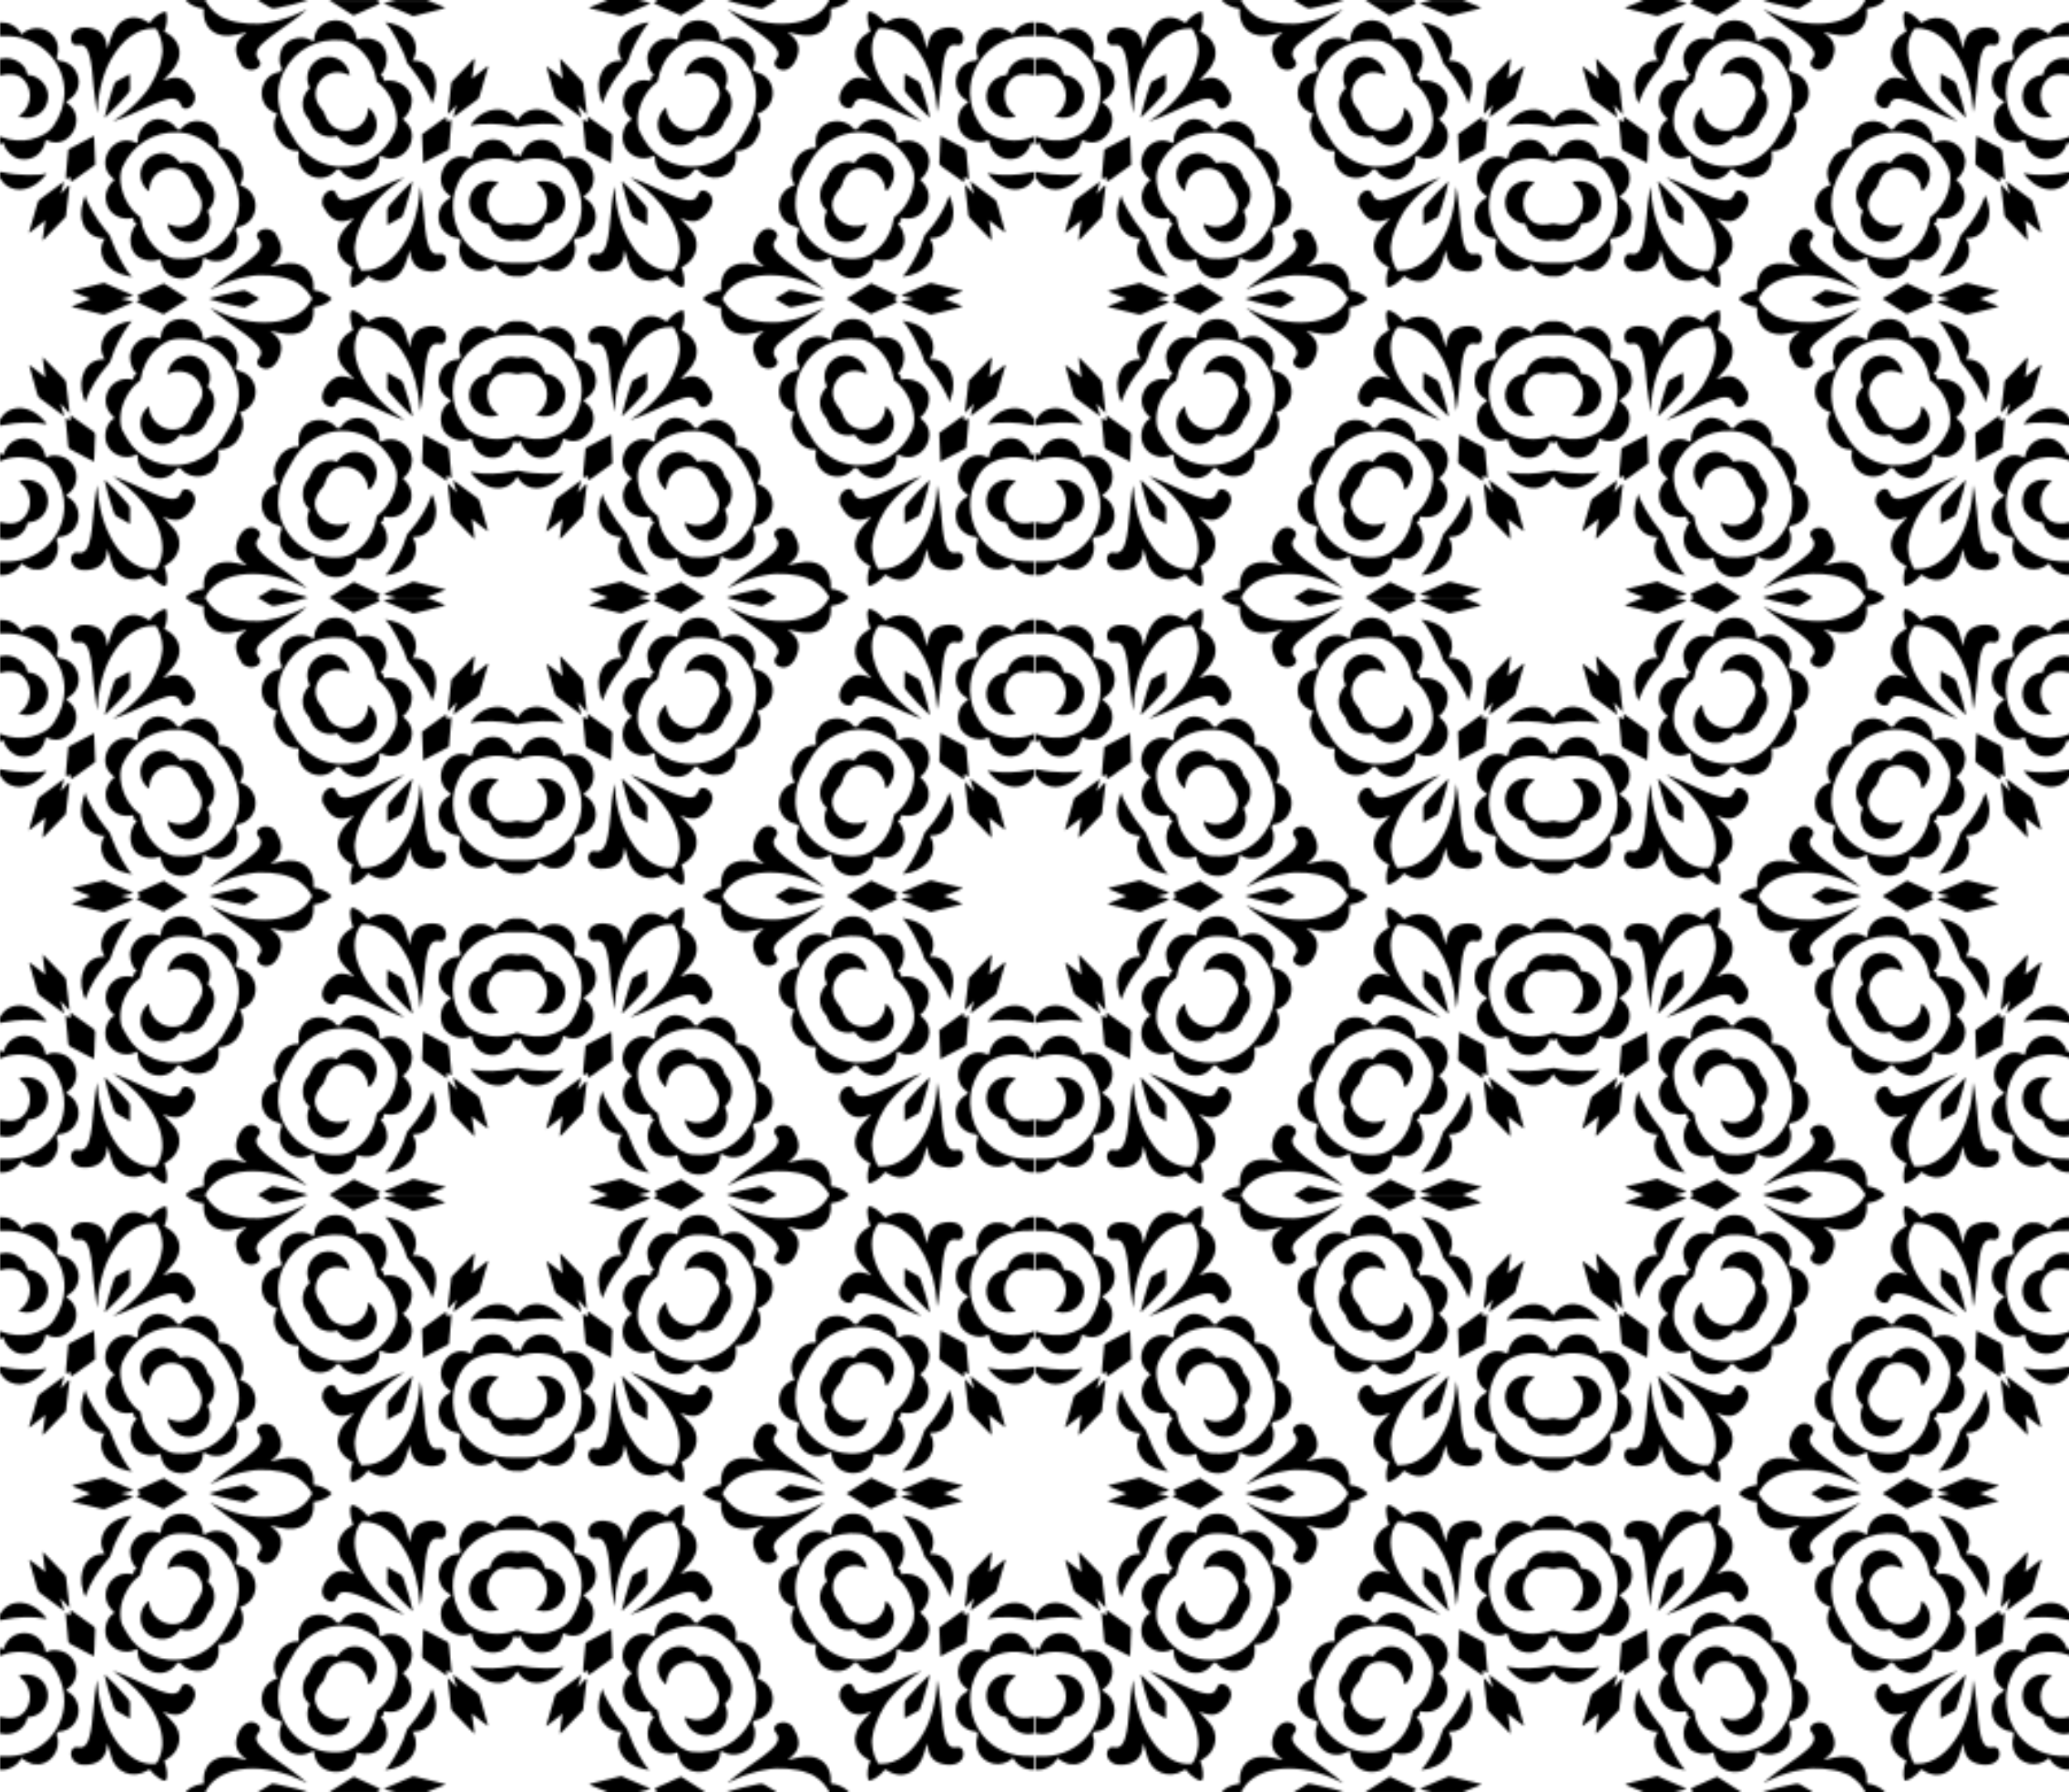 <?xml version="1.0" encoding="UTF-8" standalone="no"?>
<svg xmlns:rdf="http://www.w3.org/1999/02/22-rdf-syntax-ns#" xmlns="http://www.w3.org/2000/svg" height="220.13mm" width="254.19mm" version="1.1" xmlns:cc="http://creativecommons.org/ns#" xmlns:dc="http://purl.org/dc/elements/1.1/" viewBox="0 0 900.668 780">
<defs>
<pattern id="a" width="450.334" patternUnits="userSpaceOnUse" patternTransform="translate(29.833 777.97)" height="260">
<path d="m450.33 9.752c-0.384-0.002-0.746-0.005-1.234 0-3.014 0.032-6.228 1.904-7.719 4.496-0.426 0.74-0.35 0.737-1.162 0.057-1.196-1.003-4.473-2.389-4.971-2.102-0.056 0.032-0.352 0.028-0.656-0.01-5.842-0.726-11.139 6.326-9.105 12.125 0.303 0.866 0.303 0.915-0.057 1.459l-0.373 0.564-0.697 0.059c-8.793 0.742-11.356 12.688-3.703 17.26 0.988 0.59 1.044 0.794 0.346 1.254-3.558 2.342-4.817 6.478-3.375 11.092l0.002-0.002c1.395 4.463 8.412 7.322 12.369 5.037 0.301-0.174 0.36-0.159 0.438 0.109 0.049 0.171 0.229 0.811 0.4 1.422 2.402 8.58 14.447 9.068 17.6 0.713l0.453-1.205 0.721 0.387 0.719 0.385 0.006-0.004v-3.449c-0.12-0.018-0.225-0.026-0.277-0.008-0.156 0.055-0.786 0.3-1.398 0.545-1.893 0.755-4.798 1.218-7.373 1.172-4.945-0.088-9.652-1.785-12.867-4.639-0.705-0.626-3.15-4.453-3.877-6.068-7.717-17.145 5.328-35.69 24.424-34.723 0.326 0.017 0.871 0.001 1.369 0v-5.926zm0 15.807c-0.236-0.001-0.467-0.016-0.67-0.06-4.95-1.094-10.019 1.853-11.152 6.482l-0.162 0.658-0.781 0.084c-6.064 0.653-9.899 7.321-7.441 12.941 1.831 4.189 6.53 6.445 10.963 5.266 1.33-0.354 1.333-0.362 0.451-0.973-4.419-3.058-5.576-9.64-2.477-14.09 2.252-3.233 5.423-4.263 10.004-3.248 0.483 0.107 0.92 0.16 1.266 0.166v-7.227zm0 49.252c-0.414 0.02-0.912 0.117-1.857 0.312-5.898 1.223-12.412 1.397-17.355 0.463l-1.131-0.213 0.197 0.342c0.629 1.09 2.998 3.413 4.543 4.455 5.538 3.737 12.113 2.893 15.076-1.935l0.506-0.826 0.021 0.031v-2.629zm0 107.8-0.652-0.975c-4.276-6.382-14.714-4.906-19.564 2.768-0.134 0.212-0.125 0.257 0.045 0.219 4.93-1.117 13.119-0.939 18.691 0.404 0.677 0.163 1.027 0.235 1.48 0.213v-2.629zm0 14.592-0.656 0.379c-0.812 0.469-0.843 0.454-1.145-0.561-0.831-2.792-3.909-5.604-6.703-6.121-5.256-0.973-9.794 1.891-11.117 7.018l-0.332 1.287-0.783-0.344c-9.697-4.26-17.425 10.038-8.748 16.186 0.888 0.629 0.857 0.715-0.65 1.695-3.459 2.25-4.869 6.082-3.787 10.301 0.858 3.348 4.249 6.189 7.857 6.586 1.325 0.146 1.613 0.747 1.15 2.393-1.481 5.266 1.589 10.401 6.943 11.617 2.835 0.644 6.032-0.197 8.275-2.176l0.393-0.346 0.211 0.441c0.841 1.767 3.187 3.662 5.334 4.311 1.059 0.32 1.892 0.42 3.758 0.43v-5.926c-0.464 0-0.878-0.015-1.275 0-8.805 0.334-16.372-2.9-21.336-9.115-5.381-6.739-6.904-16.649-3.734-24.313 2.889-6.984 6.197-9.905 13.088-11.555 3.628-0.869 8.987-0.437 12.375 0.998 0.319 0.135 0.646 0.228 0.883 0.264v-3.449zm0 30.061c-0.197 0-0.373 0.01-0.49 0.037-3.063 0.829-6.407 0.594-8.203-0.576-5.638-3.671-5.804-12.243-0.32-16.471l1.004-0.773-1.24-0.342c-7.512-2.07-13.884 5.33-10.945 12.709 1.111 2.79 4.806 5.457 7.596 5.484 0.515 0.01 0.741 0.258 0.854 0.955 0.651 4.029 6.348 7.342 10.83 6.299 0.299-0.07 0.613-0.095 0.916-0.094v-7.229zm-12.59-68.35c-0.001-0.169-0.265-0.104-0.658 0.205-0.29 0.228-1.403 1.098-2.473 1.934-1.07 0.835-2.402 1.876-2.961 2.314l-1.018 0.797 0.135-1.053c0.074-0.58 0.153-1.1 0.174-1.156 0.021-0.057 0.12-0.732 0.221-1.5 0.101-0.768 0.295-2.216 0.432-3.219 0.315-2.309 0.664-2.472-3.103 1.455-1.413 1.473-3.021 3.136-4.443 4.594-0.669 0.686-1.486 1.536-1.814 1.889l-0.598 0.641-0.246 2.309c-0.135 1.27-0.276 2.473-0.312 2.672-0.037 0.199-0.193 1.523-0.348 2.943-0.155 1.42-0.312 2.744-0.348 2.941-0.036 0.198-0.127 0.941-0.203 1.65-0.169 1.579-0.232 1.568 1.08 0.186 0.596-0.628 1.446-1.52 1.889-1.982l0.805-0.842-0.771 2.691c-0.838 2.927-0.861 2.855 0.555 1.773 0.451-0.344 1.128-0.849 1.504-1.119 0.376-0.271 1.495-1.097 2.486-1.838 0.992-0.741 2.11-1.569 2.486-1.84 0.376-0.27 0.807-0.593 0.957-0.717 0.318-0.262 0.899-0.697 1.857-1.393 0.788-0.572 0.564 0.07 3.088-8.857 0.783-2.77 1.475-5.124 1.537-5.231 0.063-0.108 0.092-0.192 0.092-0.248zm-0.107-57.713c0.021-0.111-0.838-3.261-1.379-5.059-0.034-0.113-0.603-2.091-1.264-4.396-1.421-4.958-1.101-4.306-2.666-5.451-0.703-0.515-2.152-1.592-3.221-2.394-2.623-1.969-5.49-4.099-6.146-4.564l-0.537-0.381 0.156 0.602c0.087 0.331 0.198 0.724 0.246 0.873 0.049 0.149 0.336 1.115 0.639 2.147l0.551 1.877-1.346-1.416c-0.74-0.779-1.434-1.512-1.539-1.629-0.105-0.117-0.39-0.41-0.633-0.65l-0.441-0.436 0.06 0.656c0.075 0.797 0.483 4.326 0.879 7.604 0.16 1.327 0.36 3.099 0.445 3.938 0.194 1.913-0.132 1.421 3.406 5.084 1.666 1.725 3.095 3.207 3.176 3.293 1.281 1.362 3.585 3.687 3.691 3.725 0.076 0.027-0.044-1.248-0.266-2.832-0.222-1.584-0.497-3.56-0.613-4.391l-0.211-1.51 1.082 0.846c0.595 0.465 2.166 1.693 3.492 2.728 1.326 1.036 2.422 1.818 2.438 1.738zm-15.85-23.129-0.08-0.895c-0.044-0.492-0.119-1.272-0.164-1.734-0.045-0.462-0.141-1.516-0.215-2.344-0.074-0.828-0.146-1.525-0.16-1.549-0.014-0.024-0.079-0.689-0.145-1.478-0.471-5.644-0.178-4.944-2.609-6.217-1.084-0.568-2.1-1.101-2.258-1.188-0.158-0.086-0.511-0.259-0.783-0.385-0.272-0.125-0.514-0.263-0.539-0.307-0.025-0.043-0.334-0.216-0.686-0.383-0.604-0.286-2.2-1.106-3.904-2.006-0.421-0.222-0.782-0.394-0.801-0.383-0.019 0.011-0.05 0.409-0.068 0.885-0.073 1.926-0.161 3.719-0.215 4.385-0.032 0.388-0.037 0.742-0.012 0.785 0.025 0.043 0.022 0.323-0.006 0.621-0.028 0.298-0.055 0.689-0.059 0.869-0.004 0.18-0.049 1.328-0.1 2.551-0.113 2.743-0.572 2.137 4.08 5.367 0.651 0.452 1.195 0.841 1.209 0.865 0.014 0.024 0.58 0.434 1.26 0.912 0.68 0.478 1.544 1.09 1.922 1.359 0.378 0.27 1.019 0.723 1.424 1.008l0.734 0.52 0.057-1.156 0.055-1.154 1.031 0.525 1.031 0.525zm-0.129 104.55c-0.054-0.685-0.343-0.369-0.949-0.049-0.527 0.278-0.965 0.494-0.973 0.48-0.008-0.014-0.037-0.512-0.066-1.105-0.066-1.329-0.463-1.135-5.606 2.736-0.216 0.163-1.35 0.965-2.519 1.781-2.112 1.474-2.638 1.861-2.656 1.963-0.005 0.029 0.031 0.973 0.08 2.098 0.049 1.125 0.104 2.475 0.119 2.998 0.015 0.523 0.093 2.291 0.174 3.93 0.081 1.639 0.13 3.059 0.107 3.156-0.09 0.392 0.123 0.342 1.258-0.299 0.652-0.369 1.496-0.825 1.875-1.014 1.217-0.607 3.731-1.923 5.945-3.111l2.154-1.156 0.588-6.352c0.341-3.685 0.523-5.372 0.469-6.057zm-2.236 60.488c-0.103-1.993-1.32-2.992-3.172-2.603-3.252 0.682-4.887-2.188-5.91-10.367-0.092-0.733-0.184-1.694-0.465-4.812-0.053-0.59-0.132-1.416-0.174-1.836-0.042-0.419-0.114-1.175-0.162-1.68-0.352-3.662-1.378-10.736-1.543-10.641-0.023 0.013-0.069 0.639-0.104 1.391-0.354 7.711-2.543 15.858-5.811 21.627-4.96 8.76-11.56 13.588-18.451 13.502l-1.258-0.016-0.633-1.096c-1.72-2.982-2.586-7.795-1.91-10.609 0.035-0.148 0.125-0.666 0.199-1.152 0.697-4.578 4.22-11.94 7.42-15.502 0.135-0.15 0.611-0.712 1.057-1.246 1.899-2.279 5.302-5.482 7.777-7.32 0.368-0.273 0.746-0.562 0.84-0.641 0.094-0.079 0.612-0.447 1.15-0.82 0.539-0.373 1.132-0.791 1.318-0.93 0.186-0.138 0.605-0.41 0.93-0.604 1.131-0.674 0.546-0.527-2.242 0.564-0.724 0.283-1.436 0.556-1.584 0.607-0.353 0.122-1.298 0.51-2.022 0.83-0.318 0.141-1.099 0.486-1.736 0.766-2.8 1.231-3.892 1.723-6.523 2.947-2.741 1.275-3.696 1.683-5.309 2.26-0.441 0.158-1.16 0.421-1.598 0.584-4.294 1.601-6.985 0.988-7.894-1.799-1.211-3.712-6.477-0.753-6.186 3.477l0.082 1.176 1.117 1.936c2.896 4.995 6.521 6.358 11.441 4.301 1.649-0.689 1.563-0.552-1.982 3.152-5.895 6.16-4.967 13.764 2.127 17.445 0.58 0.301 0.69 0.408 0.6 0.572-1.009 1.831-1.48 5.678-0.938 7.66h0.004c0.228 0.833 0.239 0.84 0.949 0.715 1.537-0.271 4.292-2.18 5.758-3.99 0.387-0.478 0.717-0.877 0.734-0.887 0.017-0.01 0.34 0.184 0.717 0.432 6.786 4.463 13.783 1.208 16.318-7.594 0.776-2.696 1.232-4.025 1.324-3.865 0.019 0.032 0.071 0.386 0.119 0.787 0.545 4.581 2.459 6.951 6.394 7.92 5.34 1.315 9.431-0.74 9.229-4.639zm-0.023-226.4c-0.021-1.383-0.665-2.918-2.031-3.811-2.992-1.955-9.401-0.88-11.617 1.949-1.007 1.285-1.836 3.579-1.949 5.389-0.039 0.624-0.152 0.852-0.297 0.602-0.121-0.209-1.379-4.311-1.678-5.469-1.71-6.624-9.126-9.609-15.219-6.127l-1.305 0.744-0.311-0.387c-1.935-2.405-4.825-4.441-6.445-4.543-1.322-0.083-1.228 4.573 0.166 8.17l0.18 0.461-1.297 0.758c-6.063 3.535-7.185 11.449-2.303 16.242 0.853 0.838 3.776 3.978 3.897 4.188 0.145 0.251-0.108 0.235-0.668-0.043-1.624-0.807-4.026-1.235-5.643-1.006-3.927 0.557-8.209 6.263-7.406 9.869h0.002c0.739 3.321 5.227 4.704 6.1 1.879 1.203-3.894 5.214-3.544 15.656 1.367 3.265 1.536 3.696 1.732 6.818 3.08 3.35 1.447 7.319 2.951 6.998 2.652-0.059-0.055-0.717-0.509-1.463-1.01-16.539-11.098-24.542-29.047-17.363-38.947 0.655-0.904 5.498-0.203 8.293 1.201 9.543 4.793 16.297 17.646 17.332 32.977 0.06 0.897 0.125 1.693 0.143 1.772 0.098 0.427 0.779-3.762 1.201-7.387 0.393-3.378 0.442-3.85 0.744-7.445 0.968-11.499 2.669-15.147 6.643-14.242 1.842 0.419 2.849-1.105 2.822-2.883zm-0.326 109.83c-0.018-0.059-0.117-0.097-0.305-0.096-0.124 0-2.508-0.578-5.299-1.285-8.993-2.278-8.325-2.151-9.215-1.754-1.081 0.482-1.749 0.768-2.135 0.912-0.182 0.068-0.677 0.28-1.1 0.471-0.422 0.191-1.698 0.746-2.836 1.234-1.137 0.488-2.414 1.042-2.836 1.232-0.422 0.19-1.197 0.526-1.721 0.744-1.645 0.686-1.696 0.63 1.258 1.367l2.717 0.678-1.131 0.277c-0.622 0.152-1.793 0.433-2.603 0.627-0.811 0.194-1.527 0.382-1.592 0.42-0.077 0.044-0.045 0.097 0.088 0.15 0.113 0.045 0.774 0.336 1.469 0.645 0.695 0.309 1.313 0.568 1.373 0.578 0.06 0.01 1.175 0.491 2.481 1.068 1.305 0.577 2.528 1.105 2.719 1.172 0.19 0.068 1.303 0.546 2.471 1.065l2.123 0.941 0.854-0.197c0.47-0.109 1.613-0.391 2.541-0.627 1.974-0.503 4.219-1.063 6.201-1.551 5.285-1.299 4.967-1.079 2.811-1.961-0.937-0.383-2.287-0.938-3.002-1.234-0.715-0.297-1.349-0.548-1.408-0.559-0.059-0.01-0.549-0.202-1.088-0.428l-0.98-0.41 1.197-0.482c0.659-0.265 2.23-0.899 3.488-1.408 1.259-0.509 2.568-1.037 2.91-1.174 0.387-0.155 0.581-0.317 0.551-0.416zm-4.06-33.723c0.005-0.405-0.008-0.816-0.037-1.232-0.13-1.859-0.957-5.071-1.586-6.16l-0.197-0.342-0.381 1.086c-1.663 4.748-5.07 10.302-9.078 14.799-1.344 1.508-1.378 1.56-1.756 2.84-0.451 1.527-0.527 1.742-1.363 3.812-1.693 4.193-6.323 11.788-7.654 12.557-0.562 0.325 1.669 0.028 3.478-0.463 7.793-2.113 11.844-8.916 8.889-14.928l-0.535-1.086 0.971-0.025c5.309-0.142 9.173-4.786 9.25-10.857zm-0.027 74.09c-0.196-6.199-4.3-10.802-9.924-10.559-0.257 0.01-0.396-0.024-0.305-0.076 0.573-0.334 1.526-3.369 1.539-4.902 0.047-5.312-3.964-9.548-10.582-11.178-1.889-0.465-3.323-0.643-2.764-0.342 1.903 1.024 8.262 12.702 9.26 17.004 0.131 0.563 0.372 0.893 2.232 3.064 3.594 4.192 8.757 13.039 8.701 14.908-0.036 1.21 1.384-3.166 1.68-5.174 0.138-0.941 0.19-1.861 0.162-2.746zm-10.18-115.73c0.019-0.022 0.008-0.107-0.019-0.27-0.058-0.346-1.194-5.001-1.336-5.473-0.039-0.129-0.288-0.981-0.553-1.893-0.515-1.771-1.464-4.722-1.768-5.498-0.101-0.259-0.26-0.717-0.354-1.018-0.296-0.948-0.606-1.357-1.311-1.73-0.368-0.195-1.141-0.625-1.719-0.957-0.578-0.332-1.215-0.698-1.416-0.812-0.201-0.114-0.841-0.487-1.422-0.83-1.274-0.752-1.138-0.844-1.131 0.748 0.003 0.73 0.004 1.545 0.002 1.812-0.002 0.267-0.004 1.129-0.006 1.914-0.002 0.785-0.018 1.592-0.035 1.791-0.035 0.407 0.277 1.007 0.854 1.633 0.213 0.232 0.532 0.599 0.705 0.816 0.52 0.651 2.603 2.95 3.879 4.281 0.657 0.685 1.269 1.326 1.361 1.424 0.092 0.098 1.009 0.984 2.037 1.969 1.028 0.985 1.96 1.877 2.07 1.984 0.091 0.088 0.141 0.13 0.16 0.107zm-0.115 158.02c0.01-0.167-0.012-0.236-0.07-0.182-3.085 2.836-6.686 6.548-9.277 9.564-1.745 2.031-1.611 1.609-1.58 4.947 0.015 1.64 0.024 3.246 0.018 3.57-0.006 0.324 0.013 0.631 0.033 0.685 0.052 0.112-0.174 0.231 3.525-1.836l2.926-1.637 0.268-0.654c0.288-0.709 0.294-0.727 1.131-3.209 1.346-3.992 2.959-10.079 3.027-11.25zm-0.145-19.883c0.027-2.391-0.914-4.806-3.182-6.699-0.893-0.746-0.977-0.927-0.539-1.18 1.323-0.764 3.099-3.712 3.352-5.564 0.039-0.289 0.103-0.666 0.141-0.84 1.268-5.844-5.314-11.252-11.916-9.791-0.137 0.03-0.183-0.146-0.18-0.664 0.002-0.387-0.053-0.802-0.123-0.924-0.07-0.121-0.404-0.379-0.74-0.57-0.45-0.256-0.579-0.385-0.484-0.488 4.566-4.986 3.174-13.391-2.522-15.215-0.169-0.054-0.529-0.189-0.799-0.299-1.73-0.707-5.169-0.643-6.492 0.121-0.438 0.253-0.555 0.092-0.754-1.055-1.797-10.347-17.699-9.484-18.352 0.996-0.051 0.826-0.317 0.953-1.027 0.496-4.544-2.927-11.891-0.575-13.418 4.295-0.905 2.887-0.896 5.346 0.029 7.201 0.385 0.772 0.387 0.823 0.068 1.463l-0.281 0.564-0.818 0.164c-9.001 1.806-10.109 14.5-1.551 17.758 1.132 0.431 1.07 0.283 0.535 1.275-1.209 2.244-1.352 5.488-0.346 7.812v0.002c2.07 4.776 5.437 7.476 9.348 7.496 0.926 0.005 0.86-0.102 0.668 1.09-1.458 9.041 10.09 14.427 16.154 7.535l0.553-0.625 0.627 0.037c0.713 0.044 0.758 0.072 1.234 0.791 1.145 1.729 3.267 2.967 6.221 3.627 4.981 1.113 10.692-4.076 10.43-9.475-0.041-0.844 0.203-1.009 0.943-0.641 6.758 3.36 13.152-2.586 13.221-8.695zm-0.006-118.82c0.013-0.425-0.006-0.845-0.057-1.252-0.775-6.192-7.667-9.946-13.182-7.18-0.747 0.375-0.895 0.225-0.912-0.926-0.133-8.914-11.76-12.666-16.799-5.422l-0.4 0.574-0.674 0.041c-0.651 0.039-0.695 0.016-1.293-0.68-4.005-4.661-12.761-3.601-15.053 1.822-0.119 0.282-0.264 0.54-0.32 0.572-0.497 0.287-0.936 3.818-0.666 5.356 0.183 1.043 0.225 0.98-0.629 0.979-2.991-0.005-6.218 1.843-7.752 4.438-1.46 2.469-1.823 3.24-2.127 4.539-0.512 2.184-0.043 5.162 1.066 6.773l0.277 0.404-0.496 0.166c-8.874 2.983-8.474 15.596 0.568 17.9 1.656 0.422 2.032 0.973 1.496 2.193-0.893 2.033-1.001 4.833-0.262 6.818h0.002c1.97 5.287 7.903 7.665 12.848 5.15 1.603-0.815 1.694-0.801 1.795 0.283 0.985 10.588 17.234 11.046 18.393 0.518l0.094-0.85 1.281 0.355c5.101 1.418 9.848-1.078 11.633-6.117 0.949-2.678 0.053-6.752-1.949-8.867-0.728-0.768-0.724-0.803 0.088-1.272l0.662-0.383 0.027-0.816 0.025-0.814 1.27 0.207c8.812 1.447 14.413-9.225 8.184-15.596-0.444-0.454-0.907-0.931-1.031-1.059-0.195-0.202-0.179-0.259 0.123-0.434 2.095-1.209 3.679-4.449 3.769-7.424zm-6.559 6.738c-0.001 0.809-0.07 1.709-0.191 2.777-0.541 4.772-3.755 10.716-7.307 13.516-0.518 0.408-1.046 0.831-1.172 0.939-0.126 0.108-0.281 0.621-0.346 1.141-0.452 3.652-2.756 8.509-5.322 11.217-4.874 5.143-9.058 6.547-16.551 5.557-5.726-0.757-11.919-4.404-15.641-9.213-6.636-8.573-6.923-19.437-0.773-29.213 0.44-0.699 1.035-1.73 1.322-2.291 9.334-18.238 33.473-18.998 43.688-1.375 1.683 2.903 2.296 4.517 2.293 6.945zm-0.019 104.91c0.048 1.886-0.236 3.654-0.902 5.15-4.358 9.784-13.658 15.64-24.088 15.168-0.729-0.033-1.371-0.075-1.426-0.094-0.055-0.018-0.569-0.093-1.145-0.168-6.063-0.786-11.862-4.422-16.051-10.061l-0.004 0.002c-1.38-1.865-4.818-7.825-5.789-10.045-2.79-6.379-3.043-13.283-0.691-18.928 0.223-0.536 0.416-1.02 0.428-1.076 0.012-0.057 0.295-0.632 0.631-1.279 4.806-9.269 14.528-14.395 25.18-13.277 6.471 0.679 13.619 8.7 14.793 16.6l0.189 1.27 0.871 0.678c4.734 3.679 7.861 10.403 8.004 16.061zm-7.234-53.238c0.078-0.34-1.122-0.837-5.744-2.965l-5.795-2.666-2.078 1.287c-2.136 1.323-4.534 2.844-5.668 3.594-0.353 0.234-1.171 0.734-1.814 1.117-1.122 0.662-1.273 0.819-0.889 0.938 0.095 0.029 1.301 0.782 2.68 1.672 1.378 0.89 2.871 1.842 3.316 2.117 0.446 0.275 1.588 0.994 2.537 1.6 0.949 0.605 1.747 1.109 1.775 1.119 0.097 0.035 0.697-0.227 3.029-1.318 1.292-0.605 2.554-1.185 2.803-1.291 5.924-2.518 6.288-2.765 5.17-3.486-0.499-0.322-0.913-0.597-0.922-0.611-0.008-0.014 0.398-0.285 0.902-0.602 0.363-0.228 0.662-0.349 0.697-0.504zm-1.529-53.359c-0.18-8.14-11.373-12.573-16.736-5.231l-0.465 0.635-0.65-0.189c-4.576-1.334-9.662 1.584-11.189 6.418-0.143 0.453-0.451 0.958-0.824 1.357-3.145 3.36-3.122 9.951 0.041 12.529 0.547 0.446 0.653 0.769 0.4 1.217-0.966 1.712-1.081 4.606-0.275 6.965h0.002c2.901 8.495 15.435 7.95 17.705-0.77l0.322-1.244-1.17 0.482c-6.403 2.635-13.743-1.796-14.104-8.514-0.115-2.141 1.353-5.155 3.602-7.393 0.238-0.237 0.532-0.842 0.766-1.584 1.411-4.475 3.888-6.707 7.814-7.041 5.403-0.459 10.524 3.834 10.963 9.189 0.154 1.88 2.708-1.193 3.482-4.191 0.236-0.912 0.335-1.795 0.316-2.637zm-0.008 108.68c0.023-2.538-0.959-5.1-3.035-6.953-0.638-0.569-0.639-0.568-0.811 0.836-1.275 10.44-15.179 12.018-18.592 2.109-0.229-0.666-0.512-1.375-0.627-1.574s-0.589-0.798-1.051-1.33c-6.875-7.909 1.444-19.163 11.123-15.047 1.302 0.553 1.303 0.554 1.129-0.283-1.295-6.228-8.656-9.355-13.973-5.936-3.945 2.537-5.48 7.377-3.654 11.521l0.311 0.707-0.637 0.711c-0.351 0.391-0.754 0.887-0.895 1.103-1.737 2.674-2.041 5.743-0.869 8.791 0.217 0.564 1.305 2.196 1.787 2.68 0.523 0.525 0.65 0.752 0.852 1.523 1.145 4.384 6.119 7.239 10.863 6.234l0.934-0.197 0.457 0.623c2.676 3.653 7.637 4.745 11.807 2.598 3.161-1.628 4.851-4.854 4.881-8.117zm-19.617 75.754-0.578-0.584c-1.473-1.492-5.011-3.005-7.125-3.047-0.187 0-0.223-0.154-0.193-0.807 0.359-7.985-5.765-12.59-14.047-10.564-4.981 1.218-5.142 1.224-3.721 0.141 4.242-3.232 4.876-7.053 1.998-12.059l-1.119-1.935-0.977-0.658c-3.517-2.367-8.713 0.714-6.104 3.619 1.959 2.181 1.143 4.816-2.391 7.734-0.36 0.298-0.947 0.789-1.305 1.092-1.306 1.108-2.134 1.732-4.609 3.469-2.376 1.667-3.351 2.366-5.816 4.176-0.561 0.412-1.248 0.916-1.529 1.121-0.638 0.466-1.446 1.091-1.728 1.336-0.118 0.102-0.713 0.583-1.32 1.068-2.339 1.869-2.759 2.301-1.609 1.658 0.33-0.184 0.773-0.412 0.986-0.504 0.213-0.092 0.872-0.396 1.465-0.676 0.592-0.28 1.172-0.544 1.287-0.586 0.115-0.042 0.554-0.226 0.975-0.408 2.83-1.224 7.305-2.569 10.229-3.074 0.686-0.118 1.408-0.251 1.605-0.293 4.685-0.99 12.824-0.361 17.137 1.324 0.458 0.179 0.952 0.361 1.098 0.404 2.775 0.822 6.511 3.978 8.232 6.959l0.633 1.096-0.006 0.012h8.521l0.012-0.014zm-0.012-259.99h-8.521l-0.6 1.096c-6.042 10.775-25.374 12.341-42.555 3.447-0.663-0.343-1.216-0.61-1.246-0.602-0.124 0.125 5.454 4.522 8.44 6.65 0.413 0.294 1.031 0.735 1.373 0.98 0.343 0.246 1.019 0.727 1.504 1.068 2.561 1.802 3.347 2.363 3.936 2.809 6.572 4.976 8.238 7.826 6.021 10.301-1.262 1.409-1.006 2.963 0.668 4.049 3.275 2.124 7.102-0.39 8.633-5.672 1.128-3.893 0.032-6.734-3.662-9.496-0.324-0.242-0.602-0.468-0.621-0.5-0.092-0.16 1.287 0.112 4.01 0.787 8.89 2.205 15.207-2.226 14.734-10.334-0.027-0.451-0.032-0.828-0.016-0.838 0.017-0.01 0.527-0.097 1.135-0.193 2.621-0.415 5.324-1.758 6.537-3.248l0.24-0.296zm-52.92 3.942c0-0-0.006-0.006-0.006-0.006l-0.004 0.002c0-0 0.01 0.004 0.01 0.004zm42.49 126.13c-0.265-0.43-7.564-2.337-13.609-3.527-0.25-0.049-0.771-0.134-1.156-0.188l-0.701-0.096-2.881 1.717c-1.584 0.944-3.002 1.788-3.147 1.883-0.146 0.091-0.252 0.191-0.234 0.223 0.018 0.032 0.279 0.199 0.578 0.371 0.299 0.173 1.699 0.995 3.111 1.828 2.876 1.696 2.442 1.603 5.074 1.107 3.907-0.736 8.922-2 12.92-3.254 0.047-0.015 0.063-0.036 0.045-0.065zm-0.213-3.939c0.165-0.095-5.45-4.52-8.445-6.656-0.412-0.294-1.028-0.735-1.371-0.98-0.342-0.246-1.019-0.727-1.504-1.068-2.561-1.802-3.347-2.363-3.936-2.809-6.572-4.976-8.238-7.826-6.021-10.301 1.262-1.409 1.004-2.963-0.67-4.049-3.275-2.124-7.102 0.39-8.633 5.672-1.128 3.893-0.032 6.734 3.662 9.496 0.324 0.242 0.605 0.468 0.623 0.5 0.092 0.16-1.287-0.112-4.01-0.787-8.89-2.205-15.209 2.226-14.736 10.334 0.026 0.451 0.033 0.828 0.016 0.838-0.017 0.01-0.527 0.097-1.135 0.193-2.621 0.415-5.324 1.758-6.537 3.248l-0.002 0.002-0.252 0.309 0.576 0.584c1.473 1.492 5.011 3.005 7.125 3.047 0.184 0.004 0.225 0.154 0.195 0.807-0.359 7.985 5.763 12.59 14.045 10.564 4.981-1.218 5.142-1.224 3.721-0.141-4.242 3.232-4.874 7.053-1.996 12.059l1.117 1.936 0.979 0.658c3.517 2.367 8.713-0.712 6.104-3.617-1.959-2.181-1.145-4.818 2.389-7.736 0.36-0.298 0.947-0.789 1.305-1.092 1.306-1.108 2.136-1.732 4.611-3.469 2.376-1.667 3.349-2.366 5.814-4.176 0.561-0.411 1.249-0.916 1.529-1.121 0.639-0.466 1.448-1.089 1.73-1.334 0.118-0.102 0.711-0.583 1.318-1.068 2.339-1.869 2.759-2.303 1.609-1.66-0.33 0.184-0.773 0.412-0.986 0.504-0.213 0.092-0.872 0.398-1.465 0.678-0.592 0.28-1.17 0.544-1.285 0.586-0.115 0.042-0.554 0.224-0.975 0.406-2.83 1.224-7.307 2.571-10.23 3.076-0.686 0.119-1.408 0.249-1.605 0.291-4.685 0.99-12.822 0.361-17.135-1.324-0.458-0.179-0.954-0.361-1.1-0.404-2.776-0.821-6.511-3.978-8.232-6.959l-0.633-1.096 0.617-1.098c6.042-10.775 25.372-12.34 42.553-3.445 0.668 0.346 1.234 0.617 1.256 0.604zm-20.902 133.87c0.045-0.143-0.153-0.22-0.43-0.379-0.306-0.177-1.712-1.003-3.125-1.836-2.876-1.696-2.443-1.601-5.074-1.105-3.907 0.736-8.922 1.998-12.92 3.252-0.052 0.016-0.055 0.043-0.029 0.076h21.572c0.001 0 0.005-0.01 0.006-0.01zm-0.006-259.99h-21.572c0.34 0.445 7.58 2.333 13.59 3.516 0.25 0.049 0.77 0.135 1.156 0.189l0.701 0.098 3.102-1.842c2.178-1.294 2.932-1.721 3.018-1.961zm-1.57 40.145c-0.121-3.814-2.483-7.543-7.004-8.695-1.656-0.422-2.032-0.973-1.496-2.193 3.459-7.873-4.939-15.859-12.588-11.969-1.603 0.815-1.692 0.801-1.793-0.283-0.98-10.588-17.23-11.045-18.39-0.517l-0.094 0.85-1.281-0.355c-5.101-1.418-9.85 1.08-11.635 6.119-0.949 2.678-0.053 6.75 1.949 8.865 0.728 0.769 0.726 0.803-0.086 1.272l-0.664 0.383-0.025 0.816-0.027 0.816-1.27-0.209c-8.812-1.447-14.411 9.225-8.182 15.596 0.444 0.454 0.907 0.931 1.031 1.059 0.194 0.201 0.177 0.259-0.125 0.434-2.982 1.722-4.518 6.59-3.299 10.453v0.002c1.627 5.157 7.936 7.824 12.768 5.4 0.747-0.375 0.895-0.225 0.912 0.926 0.133 8.914 11.76 12.666 16.799 5.422l0.4-0.574 0.674-0.041c0.651-0.039 0.695-0.016 1.293 0.68 4.005 4.66 12.762 3.601 15.055-1.822 0.119-0.282 0.263-0.54 0.318-0.572 0.497-0.287 0.936-3.818 0.666-5.356-0.183-1.043-0.225-0.979 0.629-0.979 2.99 0.005 6.22-1.843 7.754-4.438 1.46-2.469 1.821-3.24 2.125-4.539 0.512-2.184 0.043-5.162-1.066-6.773l-0.277-0.404 0.496-0.166c4.437-1.491 6.557-5.391 6.436-9.205zm-0.021 179.53c0.054-3.581-1.834-7.182-5.846-8.709-1.129-0.429-1.07-0.319-0.611-1.123 3.426-6.004-1.813-15.247-8.758-15.451-1.127-0.033-1.031 0.094-0.838-1.102 1.458-9.041-10.09-14.427-16.154-7.535l-0.551 0.627-0.629-0.039c-0.713-0.044-0.756-0.072-1.232-0.791-1.144-1.729-3.269-2.967-6.223-3.627-4.981-1.113-10.692 4.076-10.43 9.475 0.041 0.844-0.203 1.009-0.943 0.641-9.402-4.674-18.099 8.665-10.037 15.395 0.893 0.746 0.975 0.927 0.537 1.18-1.323 0.764-3.099 3.712-3.352 5.564-0.039 0.289-0.102 0.663-0.139 0.832-0.117 0.539 0.023 2.096 0.285 3.195 1.195 5.006 6.146 7.817 11.629 6.604 0.137-0.03 0.186 0.146 0.182 0.664-0.002 0.387 0.053 0.802 0.123 0.924 0.07 0.121 0.402 0.379 0.738 0.57 0.45 0.256 0.579 0.385 0.484 0.488-4.566 4.987-3.174 13.391 2.522 15.215 0.169 0.054 0.529 0.189 0.799 0.299 1.73 0.707 5.171 0.643 6.494-0.121 0.438-0.253 0.553-0.092 0.752 1.055 1.797 10.347 17.699 9.484 18.352-0.996 0.051-0.825 0.317-0.954 1.027-0.496 4.544 2.927 11.893 0.575 13.42-4.295 0.905-2.887 0.896-5.345-0.029-7.201-0.385-0.772-0.387-0.823-0.068-1.463l0.279-0.565 0.818-0.164c4.782-0.96 7.337-4.991 7.398-9.049zm-7.158-0.68c-0.045 2.767-0.576 5.434-1.598 7.887-0.223 0.535-0.416 1.02-0.428 1.076-0.012 0.057-0.295 0.634-0.631 1.281-4.806 9.269-14.528 14.393-25.18 13.275-6.516-0.684-13.726-8.835-14.818-16.754l-0.15-1.094-1.006-0.799c-1.229-0.976-1.668-1.41-2.84-2.803-4.37-5.192-6.258-13.549-4.139-18.309 4.358-9.784 13.656-15.638 24.086-15.166 0.729 0.033 1.371 0.074 1.426 0.092 0.055 0.018 0.571 0.093 1.147 0.168 8.83 1.145 17.068 8.746 21.9 20.203 1.543 3.658 2.288 7.383 2.231 10.941zm-0.1-176.83c-0.088 4.588-1.444 9.371-4.311 13.928-0.44 0.699-1.033 1.73-1.32 2.291-8.294 16.206-29.617 19.017-41.039 5.41-0.99-1.179-3.607-5.438-4.17-6.787-0.673-1.611-0.891-4.231-0.58-6.971 0.541-4.772 3.753-10.716 7.305-13.516 0.518-0.408 1.046-0.832 1.172-0.939 0.126-0.108 0.282-0.621 0.346-1.141 0.452-3.652 2.758-8.509 5.324-11.217 3.504-3.697 6.788-5.502 10.469-5.752 15.93-1.084 27.069 10.929 26.805 24.693zm-10.58 172.9c0.051-2.451-0.786-4.955-2.391-6.539-0.58-0.572-0.702-0.784-0.908-1.572-1.145-4.385-6.119-7.239-10.863-6.234l-0.934 0.197-0.457-0.623c-6.29-8.586-19.822-1.046-16.094 8.967 0.452 1.214 1.399 2.574 2.441 3.506 0.637 0.57 0.639 0.568 0.811-0.836 1.275-10.44 15.181-12.018 18.594-2.109 0.229 0.666 0.51 1.375 0.625 1.574s0.589 0.798 1.051 1.33c6.875 7.909-1.444 19.163-11.123 15.047-1.301-0.553-1.303-0.554-1.129 0.283 1.295 6.228 8.656 9.355 13.973 5.936 3.945-2.537 5.48-7.377 3.654-11.522l-0.311-0.707 0.639-0.711c0.619-0.688 0.937-1.126 1.346-1.844 0.695-1.221 1.046-2.672 1.076-4.143zm-0.037-170.12c-0.008-2.39-0.803-4.682-2.385-5.971-0.547-0.446-0.653-0.769-0.4-1.217 1.66-2.942 0.747-7.807-1.957-10.434-5.137-4.989-13.681-2.649-15.475 4.238l-0.324 1.244 1.172-0.482c6.403-2.635 13.743 1.796 14.104 8.514 0.115 2.141-1.355 5.155-3.603 7.393-0.238 0.237-0.53 0.844-0.764 1.586-1.411 4.475-3.888 6.707-7.814 7.041-5.403 0.459-10.526-3.836-10.965-9.191-0.088-1.069-0.097-1.071-1.068-0.096-2.738 2.748-3.498 6.949-1.891 10.451 2.923 6.367 11.797 7.318 15.898 1.703l0.465-0.635 0.648 0.189c4.576 1.334 9.664-1.584 11.191-6.418 0.143-0.453 0.449-0.958 0.822-1.357 1.572-1.68 2.353-4.169 2.346-6.559zm-8.406 42.186c-0.206-3.724-5.2-5.871-6.191-2.662-1.203 3.893-5.214 3.544-15.656-1.367-3.265-1.536-3.696-1.732-6.818-3.08-3.35-1.447-7.319-2.951-6.998-2.652 0.059 0.055 0.717 0.509 1.463 1.01 12.76 8.561 20.513 20.837 19.893 31.498-0.182 3.123-1.995 7.668-3.106 7.783-12.163 1.267-23.708-14.64-25.049-34.512-0.06-0.897-0.125-1.693-0.143-1.772-0.098-0.427-0.779 3.762-1.201 7.387-0.393 3.378-0.439 3.85-0.742 7.445-0.968 11.499-2.671 15.147-6.644 14.242-1.933-0.44-3.367 1.707-2.711 4.057h-0.002c0.567 2.03 2.618 3.505 5.004 3.6 6.336 0.25 10.141-2.761 10.486-8.301 0.039-0.624 0.15-0.852 0.295-0.602 0.121 0.21 1.381 4.311 1.68 5.469 1.71 6.624 9.124 9.61 15.217 6.127l1.303-0.746 0.311 0.387c2.418 3.006 6.403 5.415 6.992 4.229 0.722-1.454 0.402-4.978-0.713-7.856l-0.178-0.461 1.297-0.756c6.063-3.535 7.185-11.449 2.303-16.242-0.853-0.838-3.776-3.978-3.897-4.188-0.145-0.251 0.108-0.235 0.668 0.043 1.623 0.807 4.026 1.235 5.643 1.006 3.558-0.505 7.693-5.517 7.496-9.086zm-0.045 84.926-0.08-1.176-1.119-1.935c-2.896-4.995-6.521-6.358-11.441-4.301-1.649 0.689-1.563 0.552 1.982-3.152 5.895-6.16 4.969-13.764-2.125-17.445-0.58-0.301-0.692-0.408-0.602-0.572 1.021-1.852 1.48-5.671 0.924-7.693l-0.217-0.791-0.395 0.065c-1.897 0.306-4.41 1.973-6.08 4.035-0.387 0.478-0.719 0.877-0.736 0.887-0.017 0.01-0.34-0.184-0.717-0.432-6.786-4.463-13.781-1.208-16.316 7.594-0.776 2.696-1.232 4.025-1.324 3.865-0.019-0.032-0.073-0.388-0.121-0.789-0.545-4.581-2.457-6.949-6.393-7.918-5.34-1.315-9.431 0.74-9.229 4.639 0.103 1.993 1.321 2.992 3.172 2.603 3.252-0.682 4.887 2.188 5.91 10.367 0.092 0.733 0.184 1.692 0.465 4.811 0.053 0.59 0.13 1.418 0.172 1.838 0.042 0.419 0.116 1.173 0.164 1.678 0.242 2.519 0.896 7.371 1.322 9.803l-0.004 0.002c0.164 0.939 0.15 0.88 0.213 0.844 0.027-0.015 0.077-0.643 0.111-1.395 0.354-7.711 2.542-15.857 5.809-21.627 4.96-8.76 11.56-13.588 18.451-13.502l1.26 0.016 0.631 1.096c1.72 2.982 2.588 7.795 1.912 10.609-0.035 0.148-0.125 0.666-0.199 1.152-0.697 4.578-4.222 11.94-7.422 15.502-0.135 0.15-0.609 0.712-1.055 1.246-1.899 2.279-5.302 5.482-7.777 7.32-0.368 0.273-0.748 0.562-0.842 0.641s-0.612 0.447-1.15 0.82c-0.539 0.373-1.132 0.791-1.318 0.93-0.186 0.139-0.605 0.406-0.928 0.604-1.131 0.674-0.548 0.527 2.24-0.564 0.724-0.283 1.438-0.556 1.586-0.607 0.353-0.122 1.296-0.51 2.019-0.83 0.318-0.141 1.1-0.486 1.736-0.766 2.8-1.231 3.892-1.723 6.523-2.947 2.741-1.275 3.697-1.683 5.309-2.26 0.441-0.158 1.161-0.421 1.6-0.584 4.294-1.601 6.983-0.988 7.893 1.799 1.212 3.712 6.477 0.752 6.186-3.477zm-3.111 87.9c-0.005-0.043-0.067-0.068-0.148-0.1-0.116-0.046-1.34-0.81-2.719-1.699-1.379-0.889-2.873-1.842-3.318-2.117-0.446-0.275-1.588-0.994-2.537-1.6-0.949-0.605-1.747-1.109-1.775-1.119-0.097-0.035-0.697 0.227-3.029 1.318-1.292 0.605-2.553 1.185-2.803 1.291-5.924 2.518-6.288 2.765-5.17 3.486 0.463 0.298 0.794 0.522 0.857 0.572h20.619c0.003-0.01 0.024-0.026 0.023-0.033zm-0.023-259.97h-20.619c0.005 0.004 0.068 0.044 0.068 0.045 0.01 0.017-0.381 0.259-0.869 0.541-0.488 0.282-0.903 0.57-0.922 0.641-0.019 0.07 0.092 0.189 0.246 0.264 0.154 0.074 2.8 1.292 5.879 2.707l5.598 2.572 2.5-1.535c1.375-0.845 2.679-1.668 2.898-1.826 0.219-0.159 1.492-0.968 2.83-1.801 1.828-1.138 2.346-1.464 2.391-1.607zm-23.94 1.461c-0.011-0.186-0.721-0.351-2.383-0.766l-2.72-0.678 0.03-0.008h-13.434l0.08 0.033-1.199 0.48c-0.659 0.265-2.228 0.899-3.486 1.408s-2.57 1.037-2.912 1.174c-0.619 0.248-0.745 0.514-0.244 0.512 0.124-0 2.506 0.578 5.297 1.285 8.993 2.278 8.325 2.151 9.215 1.754 1.081-0.482 1.751-0.768 2.137-0.912 0.182-0.068 0.675-0.28 1.098-0.471 0.422-0.191 1.7-0.746 2.838-1.234s2.414-1.042 2.836-1.232c0.422-0.19 1.195-0.526 1.719-0.744 0.72-0.3 1.134-0.457 1.125-0.602zm-0.092 257.1c-0.019-0.247-0.765-0.566-2.367-1.143-0.189-0.068-1.413-0.596-2.721-1.172-1.307-0.576-2.532-1.102-2.723-1.17-0.19-0.067-1.303-0.546-2.471-1.064l-2.123-0.941-0.854 0.197c-0.47 0.109-1.613 0.391-2.541 0.627-1.974 0.503-4.219 1.065-6.201 1.553-5.285 1.299-4.967 1.077-2.811 1.959 0.937 0.383 2.287 0.94 3.002 1.236 0.715 0.297 1.351 0.546 1.41 0.557 0.059 0.01 0.549 0.204 1.088 0.43l0.9 0.377h13.434l1.1-0.268c0.622-0.152 1.82-0.442 2.662-0.644 0.805-0.193 1.23-0.341 1.215-0.533zm-0.184-8.205c0.025-0.027-0.023-0.075-0.156-0.146-1.652-0.889-6.748-9.818-8.555-14.99-0.98-2.806-0.994-2.83-2.934-5.082-3.576-4.151-8.761-13.029-8.705-14.904 0.019-0.635-0.544 0.696-1.086 2.564-1.09 3.759-1.052 7.31 0.104 9.77 0.217 0.462 0.391 0.864 0.385 0.894-0.069 0.37 1.868 2.692 2.873 3.443 1.559 1.166 5.219 2.234 6.043 1.764 0.092-0.052 0.054 0.083-0.086 0.303-3.454 5.428-0.434 12.3 6.641 15.105 1.651 0.655 5.303 1.47 5.477 1.279zm-0.09-240.56c-0.075-0.154-1.981 0.127-3.564 0.557-7.793 2.113-11.844 8.916-8.889 14.928l0.535 1.086-0.971 0.027c-7.164 0.192-11.078 7.956-8.314 16.494 0.206 0.635 0.49 1.367 0.629 1.627l0.258 0.471 0.381-1.088c1.663-4.748 5.07-10.3 9.078-14.797 1.344-1.508 1.376-1.562 1.754-2.842 0.451-1.527 0.527-1.742 1.363-3.812 1.693-4.193 6.323-11.788 7.654-12.557 0.07-0.041 0.097-0.072 0.086-0.094zm-0.881 81.668c0.029-0.797-0.17-1.268-0.844-1.998-0.213-0.232-0.53-0.599-0.703-0.816-0.52-0.651-2.603-2.948-3.879-4.279-0.657-0.685-1.271-1.328-1.363-1.426-0.092-0.098-1.009-0.984-2.037-1.969-1.028-0.985-1.96-1.877-2.07-1.984-0.183-0.177-0.195-0.162-0.141 0.162 0.058 0.346 1.194 5.001 1.336 5.473 0.039 0.129 0.288 0.981 0.553 1.893 0.51 1.755 1.461 4.708 1.768 5.498 0.101 0.259 0.248 0.689 0.328 0.953 0.291 0.958 0.639 1.425 1.336 1.795 0.368 0.195 1.141 0.625 1.719 0.957 0.578 0.332 1.215 0.698 1.416 0.812 0.201 0.114 0.841 0.487 1.422 0.83 0.581 0.343 1.077 0.614 1.102 0.6 0.024-0.014 0.038-0.577 0.031-1.252-0.007-0.675-0.012-1.417-0.01-1.648 0.002-0.231 0.005-0.967 0.006-1.633 0.001-0.666 0.016-1.551 0.031-1.967zm-0.002 76.967c0.01-0.462-0.004-1.062-0.012-1.897-0.015-1.64-0.027-3.27-0.027-3.623 0.001-0.849 0.235-0.927-3.33 1.072l-3.144 1.766-0.268 0.656c-0.288 0.711-0.293 0.73-1.129 3.209-0.953 2.826-2.84 9.626-3.084 11.113-0.04 0.245-0.07 0.456-0.065 0.467 0.01 0.03 0.174-0.126 2.086-1.963 2.982-2.864 5.042-5.027 7.381-7.75 1.309-1.523 1.561-1.666 1.592-3.051zm-15.148 33.211c0.005-0.029-0.031-0.973-0.08-2.098-0.049-1.125-0.102-2.473-0.117-2.996-0.015-0.524-0.093-2.293-0.174-3.932-0.081-1.639-0.132-3.081-0.113-3.205 0.052-0.344 0.054-0.346-2.639 1.092-1.39 0.742-2.73 1.44-2.977 1.551-0.247 0.11-1.61 0.829-3.029 1.598l-2.58 1.397-0.598 6.422v0.002c-0.663 7.13-0.697 6.743 0.539 6.029 0.495-0.286 0.908-0.505 0.918-0.488 0.009 0.017 0.041 0.516 0.07 1.109 0.066 1.329 0.461 1.135 5.604-2.736 0.216-0.163 1.352-0.963 2.522-1.779 2.112-1.474 2.636-1.863 2.654-1.965zm-0.031-142.41c-0.041-1.138-0.653-1.403-4.143-3.826-0.651-0.452-1.195-0.841-1.209-0.865s-0.582-0.434-1.262-0.912c-0.68-0.478-1.544-1.09-1.922-1.359-0.378-0.27-1.016-0.723-1.42-1.008l-0.734-0.518-0.06 1.156-0.06 1.156-1.027-0.529-1.029-0.529 0.082 0.896c0.045 0.493 0.117 1.274 0.162 1.736 0.045 0.462 0.143 1.516 0.217 2.344 0.074 0.827 0.145 1.525 0.16 1.551s0.074 0.622 0.131 1.326c0.057 0.704 0.182 2.107 0.275 3.117h-0.002c0.213 2.296 0.023 2.033 2.348 3.25 1.084 0.568 2.101 1.102 2.26 1.188 0.158 0.086 0.509 0.259 0.781 0.385 0.272 0.125 0.516 0.263 0.541 0.307s0.332 0.216 0.684 0.383c0.604 0.286 2.2 1.106 3.904 2.006 0.421 0.222 0.784 0.394 0.803 0.383 0.019-0.011 0.048-0.409 0.066-0.885 0.073-1.926 0.163-3.719 0.217-4.385 0.032-0.388 0.037-0.74 0.012-0.783-0.025-0.043-0.024-0.325 0.004-0.623 0.028-0.298 0.054-0.689 0.059-0.869 0.004-0.18 0.049-1.328 0.1-2.551 0.028-0.686 0.078-1.162 0.065-1.541zm-7.15 106.09c-0.184-4.239-3.192-8.334-8.201-8.885-1.325-0.146-1.613-0.747-1.15-2.393 1.481-5.266-1.589-10.401-6.943-11.617-2.835-0.644-6.032 0.197-8.275 2.176l-0.393 0.346-0.211-0.441c-0.841-1.767-3.185-3.662-5.332-4.311-1.277-0.386-2.126-0.459-4.994-0.43-3.014 0.032-6.229 1.904-7.721 4.496-0.426 0.74-0.348 0.737-1.16 0.057-1.196-1.003-4.475-2.389-4.973-2.102-0.056 0.032-0.35 0.028-0.654-0.01-5.842-0.726-11.139 6.326-9.105 12.125 0.303 0.866 0.301 0.915-0.059 1.459l-0.371 0.564-0.697 0.059c-8.793 0.742-11.356 12.688-3.703 17.26 0.988 0.59 1.042 0.794 0.344 1.254-3.557 2.342-4.814 6.477-3.373 11.09v0.002c1.396 4.462 8.415 7.319 12.371 5.035 0.301-0.174 0.36-0.159 0.438 0.109 0.049 0.171 0.229 0.811 0.4 1.422 2.402 8.58 14.445 9.068 17.598 0.713l0.455-1.205 0.719 0.387 0.721 0.385 0.664-0.383c0.812-0.469 0.843-0.454 1.145 0.561 0.831 2.792 3.909 5.604 6.703 6.121 5.256 0.973 9.793-1.891 11.115-7.018l0.332-1.287 0.783 0.344c9.697 4.26 17.425-10.038 8.748-16.186-0.888-0.629-0.855-0.715 0.652-1.695 2.697-1.755 4.001-4.437 4.127-7.152 0.013-0.283 0.014-0.567 0.002-0.85zm-0.051-70.936c-0.004-3.046-1.428-6.121-4.537-7.979-0.988-0.59-1.042-0.792-0.344-1.252 5.154-3.393 5.348-11.239 0.373-15.006-2.618-1.982-6.977-2.505-9.371-1.123-0.301 0.174-0.36 0.159-0.438-0.109-0.049-0.171-0.229-0.811-0.4-1.422-2.402-8.58-14.445-9.068-17.598-0.713l-0.455 1.203-0.719-0.385-0.721-0.385-0.664 0.383c-0.812 0.469-0.843 0.454-1.145-0.561-0.831-2.792-3.909-5.604-6.703-6.121-5.256-0.973-9.793 1.891-11.115 7.018l-0.332 1.287-0.783-0.344c-9.697-4.26-17.425 10.038-8.748 16.186 0.888 0.629 0.855 0.715-0.652 1.695-3.459 2.25-4.867 6.082-3.785 10.301 0.858 3.348 4.247 6.189 7.856 6.586 1.325 0.146 1.615 0.747 1.152 2.393-1.481 5.266 1.589 10.401 6.943 11.617 2.835 0.644 6.032-0.197 8.275-2.176l0.393-0.346 0.211 0.441c0.841 1.767 3.185 3.662 5.332 4.311 1.277 0.386 2.126 0.459 4.994 0.43 3.014-0.031 6.23-1.904 7.721-4.496 0.426-0.74 0.348-0.735 1.16-0.055 1.196 1.003 4.475 2.387 4.973 2.1 0.056-0.032 0.35-0.028 0.654 0.01 5.842 0.726 11.139-6.326 9.105-12.125-0.303-0.866-0.301-0.915 0.059-1.459l0.371-0.564 0.697-0.059c5.221-0.441 8.246-4.83 8.24-9.281zm-3.938-44.635-0.06-0.656c-0.075-0.801-0.485-4.348-0.879-7.604-0.16-1.327-0.369-3.122-0.463-3.988-0.21-1.928 0.197-1.324-3.387-5.033-1.666-1.725-3.097-3.207-3.178-3.293-1.286-1.367-3.585-3.687-3.691-3.725-0.077-0.027 0.053 1.314 0.287 2.981 0.234 1.666 0.512 3.64 0.617 4.389l0.191 1.361-1.203-0.938c-0.661-0.516-2.235-1.744-3.496-2.728-1.261-0.984-2.303-1.724-2.318-1.645-0.021 0.11 0.816 3.181 1.379 5.059 0.034 0.113 0.584 2.046 1.221 4.295 1.389 4.905 1.147 4.409 2.709 5.553 0.703 0.515 2.152 1.592 3.221 2.394 2.623 1.969 5.49 4.099 6.146 4.564l0.539 0.381-0.158-0.602c-0.087-0.331-0.198-0.724-0.246-0.873-0.048-0.15-0.336-1.116-0.641-2.147l-0.555-1.873 1.352 1.414c0.742 0.778 1.434 1.51 1.539 1.627 0.105 0.117 0.39 0.41 0.633 0.65l0.441 0.436zm-0.023 161.39c-0.016-0.674-0.365-0.442-1.18 0.416-0.596 0.628-1.444 1.522-1.887 1.984l-0.805 0.842 0.771-2.693c0.838-2.927 0.859-2.855-0.557-1.773-0.451 0.344-1.126 0.849-1.502 1.119-0.376 0.27-1.497 1.097-2.488 1.838-0.992 0.741-2.11 1.569-2.486 1.84-0.376 0.27-0.807 0.593-0.957 0.717-0.318 0.262-0.899 0.699-1.857 1.395-0.788 0.572-0.564-0.072-3.088 8.855-0.783 2.77-1.475 5.124-1.537 5.231-0.252 0.433 0.042 0.455 0.566 0.043 0.29-0.228 1.403-1.096 2.473-1.932 1.07-0.836 2.404-1.878 2.963-2.316l1.016-0.797-0.135 1.053c-0.074 0.58-0.153 1.102-0.174 1.158-0.021 0.057-0.12 0.73-0.221 1.498-0.101 0.768-0.295 2.216-0.432 3.219-0.315 2.309-0.664 2.472 3.103-1.455 1.413-1.473 3.021-3.136 4.443-4.594 0.669-0.685 1.486-1.534 1.814-1.887l0.598-0.642 0.246-2.309c0.135-1.27 0.276-2.473 0.312-2.672 0.037-0.199 0.195-1.523 0.35-2.943 0.155-1.42 0.31-2.743 0.346-2.941 0.201-1.117 0.312-1.848 0.303-2.252zm-2.203-41.559c0.008 0.421 0.005 0.845-0.01 1.27-0.156 4.529-1.599 9.213-4.566 13.631-2.057 3.062-5.262 5.006-10.215 6.191-3.628 0.869-8.989 0.437-12.377-0.998-0.482-0.204-1.004-0.326-1.16-0.271-0.156 0.055-0.786 0.3-1.398 0.545-1.893 0.755-4.798 1.218-7.373 1.172-4.945-0.088-9.652-1.785-12.867-4.639-0.705-0.626-3.15-4.453-3.877-6.068-7.717-17.145 5.328-35.69 24.424-34.723 0.63 0.032 1.82 0.031 2.644 0 15.634-0.593 26.536 10.824 26.775 23.891zm-0.084-78.941c-0.255 13.174-11.251 24.527-26.598 23.75-0.63-0.032-1.819-0.033-2.644-0.002-8.805 0.334-16.374-2.9-21.338-9.115-5.381-6.739-6.904-16.649-3.734-24.312 2.889-6.984 6.197-9.905 13.088-11.555 3.628-0.869 8.989-0.437 12.377 0.998 0.482 0.204 1.004 0.326 1.16 0.271 0.156-0.055 0.786-0.3 1.398-0.545 4.2-1.677 10.954-1.488 15.357 0.43 3.942 1.717 5.143 2.802 7.371 6.682 2.539 4.414 3.647 9.007 3.562 13.398zm-7.014 81.559c0.018-0.831-0.076-1.687-0.295-2.555-0.922-3.655-4.678-6.878-8.057-6.912-0.515-0.005-0.741-0.258-0.854-0.955-0.651-4.029-6.348-7.342-10.83-6.299-0.533 0.124-1.123 0.136-1.588 0.033-4.95-1.094-10.021 1.853-11.154 6.482l-0.16 0.658-0.781 0.084c-6.064 0.653-9.899 7.321-7.441 12.941 1.831 4.189 6.528 6.445 10.961 5.266 1.33-0.354 1.335-0.362 0.453-0.973-4.419-3.058-5.576-9.64-2.477-14.09 2.252-3.233 5.423-4.263 10.004-3.248 0.759 0.168 1.432 0.218 1.756 0.131 3.063-0.829 6.407-0.594 8.203 0.576 5.638 3.671 5.804 12.243 0.32 16.471l-1.002 0.773 1.238 0.342c6.003 1.654 11.577-2.909 11.703-8.727zm-0.084-84.09c0.005-3.826-2.165-7.657-6.705-8.918-2.984-0.828-6.922-0.155-5.371 0.918 4.419 3.058 5.576 9.64 2.477 14.09-2.252 3.233-5.423 4.264-10.004 3.248-0.759-0.168-1.432-0.218-1.756-0.131-3.063 0.829-6.407 0.594-8.203-0.576-5.638-3.671-5.804-12.243-0.32-16.471l1.002-0.773-1.238-0.342c-7.512-2.07-13.884 5.33-10.945 12.709 1.111 2.79 4.804 5.457 7.594 5.484 0.515 0.005 0.741 0.258 0.854 0.955 0.651 4.029 6.348 7.342 10.83 6.299 0.533-0.124 1.124-0.136 1.588-0.033 4.95 1.094 10.021-1.853 11.154-6.482l0.16-0.656 0.781-0.086c5.3-0.571 8.098-4.898 8.104-9.234zm-0.525-33.416-0.197-0.342c-0.629-1.089-2.998-3.413-4.543-4.455-5.538-3.737-12.112-2.893-15.074 1.935l-0.508 0.826-0.674-1.006c-4.276-6.382-14.714-4.906-19.564 2.768-0.134 0.212-0.125 0.257 0.045 0.219 4.93-1.117 13.119-0.939 18.691 0.404 1.297 0.313 1.36 0.31 3.338-0.1 5.898-1.223 12.412-1.397 17.355-0.463l1.131 0.213zm-0.055 150.69c-0.014-0.02-0.055-0.011-0.125 0.029-1.997 1.153-13.284 0.925-18.684-0.377-1.297-0.313-1.36-0.31-3.338 0.1-5.898 1.223-12.412 1.397-17.355 0.463l-1.131-0.213 0.197 0.342c0.629 1.09 2.998 3.413 4.543 4.455 5.538 3.737 12.112 2.893 15.074-1.935l0.508-0.826 0.674 1.006c3.728 5.565 11.647 5.458 17.373-0.234 1.163-1.156 2.359-2.667 2.264-2.809zm-32.89-176.46c-0.001-0.169-0.263-0.104-0.656 0.205-0.29 0.228-1.403 1.098-2.473 1.934-1.07 0.835-2.404 1.876-2.963 2.314l-1.016 0.797 0.135-1.053c0.074-0.58 0.151-1.1 0.172-1.156 0.021-0.057 0.122-0.732 0.223-1.5 0.101-0.768 0.295-2.216 0.432-3.219 0.315-2.309 0.664-2.472-3.103 1.455-1.413 1.473-3.021 3.136-4.443 4.594-0.669 0.686-1.486 1.536-1.814 1.889l-0.598 0.641-0.246 2.309c-0.135 1.27-0.276 2.473-0.312 2.672-0.037 0.199-0.195 1.523-0.35 2.943-0.155 1.42-0.31 2.744-0.346 2.941-0.036 0.198-0.127 0.941-0.203 1.65-0.169 1.579-0.232 1.568 1.08 0.186 0.596-0.628 1.444-1.52 1.887-1.982l0.805-0.842-0.771 2.691c-0.838 2.927-0.859 2.855 0.557 1.773 0.451-0.344 1.126-0.849 1.502-1.119 0.376-0.271 1.495-1.097 2.486-1.838 0.992-0.741 2.112-1.569 2.488-1.84 0.376-0.27 0.807-0.593 0.957-0.717 0.318-0.262 0.899-0.697 1.857-1.393 0.788-0.572 0.564 0.07 3.088-8.857 0.783-2.77 1.475-5.124 1.537-5.231 0.063-0.108 0.09-0.192 0.09-0.248zm-0.105 202.29c0.021-0.111-0.838-3.261-1.379-5.059-0.034-0.113-0.603-2.091-1.264-4.396-1.421-4.958-1.101-4.306-2.666-5.451-0.703-0.515-2.152-1.592-3.221-2.394-2.623-1.969-5.49-4.099-6.146-4.564l-0.539-0.381 0.158 0.602c0.087 0.331 0.198 0.724 0.246 0.873 0.049 0.149 0.336 1.115 0.639 2.147l0.551 1.877-1.348-1.416c-0.74-0.779-1.432-1.512-1.537-1.629-0.105-0.117-0.39-0.41-0.633-0.65l-0.443-0.436 0.062 0.656c0.075 0.797 0.483 4.326 0.879 7.604 0.16 1.327 0.36 3.099 0.445 3.938 0.194 1.913-0.134 1.421 3.404 5.084 1.666 1.725 3.097 3.207 3.178 3.293 1.281 1.362 3.583 3.687 3.689 3.725 0.076 0.027-0.042-1.248-0.264-2.832-0.222-1.584-0.499-3.56-0.615-4.391l-0.209-1.51 1.082 0.846c0.595 0.465 2.166 1.693 3.492 2.728 1.326 1.036 2.422 1.818 2.438 1.738zm-15.85-23.129-0.082-0.895c-0.044-0.492-0.117-1.272-0.162-1.734-0.045-0.462-0.143-1.516-0.217-2.344-0.074-0.828-0.144-1.525-0.158-1.549-0.014-0.024-0.081-0.689-0.146-1.478-0.471-5.644-0.176-4.944-2.607-6.217-1.084-0.568-2.102-1.101-2.26-1.188-0.158-0.086-0.509-0.259-0.781-0.385-0.272-0.125-0.516-0.263-0.541-0.307-0.025-0.043-0.332-0.216-0.684-0.383-0.604-0.286-2.2-1.106-3.904-2.006-0.421-0.222-0.784-0.394-0.803-0.383-0.019 0.011-0.05 0.409-0.068 0.885-0.073 1.926-0.161 3.719-0.215 4.385-0.032 0.388-0.037 0.742-0.012 0.785 0.025 0.043 0.024 0.323-0.004 0.621-0.028 0.298-0.055 0.689-0.059 0.869-0.004 0.18-0.049 1.328-0.1 2.551-0.113 2.743-0.574 2.137 4.078 5.367 0.651 0.452 1.195 0.841 1.209 0.865 0.014 0.024 0.582 0.434 1.262 0.912 0.68 0.478 1.544 1.09 1.922 1.359 0.378 0.27 1.017 0.723 1.422 1.008l0.736 0.52 0.055-1.156 0.057-1.154 1.031 0.525 1.031 0.525zm-0.13-155.45c-0.054-0.685-0.345-0.369-0.951-0.049-0.527 0.278-0.963 0.494-0.971 0.48-0.008-0.014-0.039-0.512-0.068-1.105-0.066-1.329-0.461-1.135-5.604 2.736-0.216 0.163-1.352 0.965-2.522 1.781-2.112 1.474-2.636 1.861-2.654 1.963-0.005 0.029 0.031 0.973 0.08 2.098 0.049 1.125 0.102 2.475 0.117 2.998 0.015 0.523 0.095 2.291 0.176 3.93 0.081 1.639 0.13 3.059 0.107 3.156-0.09 0.392 0.121 0.342 1.256-0.299 0.652-0.369 1.496-0.825 1.875-1.014 1.217-0.607 3.733-1.923 5.947-3.111l2.154-1.156 0.588-6.352c0.341-3.685 0.523-5.372 0.469-6.057zm-2.236 60.488c-0.103-1.993-1.322-2.992-3.174-2.603-3.252 0.682-4.887-2.188-5.91-10.367-0.092-0.733-0.184-1.694-0.465-4.812-0.053-0.59-0.13-1.416-0.172-1.836-0.042-0.419-0.116-1.175-0.164-1.68-0.352-3.662-1.376-10.736-1.541-10.641-0.023 0.013-0.071 0.639-0.105 1.391-0.354 7.711-2.542 15.857-5.809 21.627-4.96 8.76-11.56 13.588-18.451 13.502l-1.26-0.016-0.631-1.096c-1.72-2.982-2.588-7.795-1.912-10.609 0.035-0.148 0.125-0.666 0.199-1.152 0.697-4.578 4.222-11.939 7.422-15.502 0.135-0.15 0.609-0.712 1.055-1.246 1.899-2.279 5.302-5.482 7.777-7.32 0.368-0.273 0.747-0.562 0.842-0.641 0.094-0.079 0.612-0.447 1.15-0.82 0.539-0.373 1.132-0.791 1.318-0.93 0.186-0.138 0.603-0.41 0.928-0.604 1.131-0.674 0.548-0.527-2.24 0.564-0.724 0.283-1.436 0.556-1.584 0.607-0.353 0.122-1.298 0.51-2.022 0.83-0.318 0.141-1.099 0.486-1.736 0.766-2.8 1.231-3.892 1.723-6.523 2.947-2.741 1.275-3.696 1.683-5.309 2.26-0.441 0.158-1.162 0.421-1.6 0.584-4.294 1.601-6.983 0.988-7.893-1.799-1.211-3.712-6.477-0.753-6.186 3.477l0.08 1.176 1.119 1.936c2.896 4.995 6.521 6.358 11.441 4.301 1.649-0.689 1.563-0.552-1.982 3.152-5.895 6.16-4.969 13.764 2.125 17.445 0.58 0.301 0.692 0.408 0.602 0.572-1.009 1.831-1.48 5.678-0.938 7.66l0.004-0.002c0.228 0.833 0.239 0.84 0.949 0.715 1.537-0.271 4.292-2.18 5.758-3.99 0.387-0.478 0.717-0.877 0.734-0.887 0.017-0.01 0.34 0.184 0.717 0.432 6.786 4.463 13.781 1.208 16.316-7.594 0.776-2.696 1.232-4.025 1.324-3.865 0.019 0.032 0.073 0.386 0.121 0.787 0.545 4.581 2.459 6.951 6.394 7.92 5.34 1.315 9.431-0.74 9.229-4.639zm-0.023 33.604c-0.021-1.383-0.667-2.918-2.033-3.811-2.992-1.955-9.399-0.88-11.615 1.949-1.007 1.285-1.838 3.579-1.951 5.389-0.039 0.624-0.15 0.852-0.295 0.602-0.121-0.209-1.381-4.311-1.68-5.469-1.71-6.624-9.124-9.609-15.217-6.127l-1.305 0.744-0.311-0.387c-1.935-2.405-4.827-4.441-6.447-4.543-1.322-0.083-1.226 4.573 0.168 8.17l0.178 0.461-1.295 0.758c-6.063 3.535-7.185 11.449-2.303 16.242 0.853 0.838 3.776 3.978 3.897 4.188 0.145 0.251-0.108 0.235-0.668-0.043-1.624-0.807-4.026-1.235-5.643-1.006-3.927 0.557-8.209 6.263-7.406 9.869 0.739 3.321 5.229 4.704 6.102 1.879 1.203-3.894 5.214-3.544 15.656 1.367 3.265 1.536 3.696 1.732 6.818 3.08 3.35 1.447 7.319 2.951 6.998 2.652-0.059-0.055-0.717-0.509-1.463-1.01-16.539-11.098-24.542-29.047-17.363-38.947 0.655-0.904 5.498-0.203 8.293 1.201 9.543 4.793 16.297 17.646 17.332 32.977 0.06 0.897 0.125 1.693 0.143 1.772 0.098 0.427 0.779-3.762 1.201-7.387 0.393-3.378 0.44-3.85 0.742-7.445 0.968-11.499 2.671-15.147 6.644-14.242 1.842 0.419 2.849-1.105 2.822-2.883zm-0.326 109.83c-0.018-0.059-0.119-0.096-0.307-0.096-0.124 0-2.506-0.578-5.297-1.285-8.993-2.278-8.325-2.151-9.215-1.754-1.081 0.482-1.751 0.768-2.137 0.912-0.182 0.068-0.677 0.28-1.1 0.471-0.422 0.191-1.698 0.746-2.836 1.234-1.137 0.488-2.414 1.042-2.836 1.232-0.422 0.19-1.195 0.526-1.719 0.744-1.645 0.686-1.696 0.63 1.258 1.367l2.537 0.633h13.555l1.147-0.461c0.659-0.265 2.228-0.899 3.486-1.408 1.259-0.509 2.568-1.037 2.91-1.174 0.387-0.155 0.583-0.317 0.553-0.416zm-0.2-253.13c0.076-0.184-0.515-0.358-1.459-0.744-0.937-0.383-2.289-0.938-3.004-1.234-0.715-0.297-1.349-0.548-1.408-0.559-0.059-0.01-0.549-0.202-1.088-0.428l-0.98-0.41 0.053-0.021h-13.555l0.18 0.045-1.131 0.277c-0.622 0.152-1.795 0.433-2.606 0.627-0.81 0.193-1.523 0.382-1.59 0.42-0.077 0.044-0.047 0.097 0.086 0.15 0.113 0.045 0.776 0.336 1.471 0.645 0.695 0.309 1.311 0.568 1.371 0.578 0.06 0.01 1.177 0.491 2.482 1.068 1.305 0.577 2.528 1.105 2.719 1.172 0.19 0.068 1.303 0.546 2.471 1.065l2.123 0.941 0.854-0.197c0.47-0.109 1.613-0.391 2.541-0.627 1.974-0.503 4.219-1.063 6.201-1.551 2.973-0.731 4.172-0.981 4.269-1.217zm-3.87 219.42c0.005-0.405-0.006-0.816-0.035-1.232-0.13-1.859-0.957-5.071-1.586-6.16l-0.199-0.342-0.381 1.086c-1.663 4.748-5.07 10.302-9.078 14.799-1.344 1.508-1.376 1.56-1.754 2.84-0.451 1.527-0.527 1.742-1.363 3.812-1.693 4.193-6.323 11.788-7.654 12.557-0.562 0.325 1.669 0.028 3.478-0.463 7.793-2.113 11.844-8.916 8.889-14.928l-0.535-1.086 0.971-0.025c5.309-0.142 9.171-4.786 9.248-10.857zm-0.025-185.91c-0.196-6.199-4.3-10.802-9.924-10.559-0.257 0.01-0.398-0.024-0.307-0.076 0.573-0.334 1.526-3.369 1.539-4.902 0.047-5.312-3.962-9.548-10.58-11.178-1.889-0.465-3.325-0.643-2.766-0.342 1.903 1.024 8.264 12.702 9.262 17.004 0.131 0.563 0.372 0.893 2.232 3.064 3.594 4.192 8.757 13.039 8.701 14.908-0.036 1.21 1.383-3.166 1.678-5.174 0.138-0.941 0.192-1.861 0.164-2.746zm-10.17 144.27c0.019-0.022 0.01-0.107-0.018-0.27-0.058-0.346-1.194-5.001-1.336-5.473-0.039-0.129-0.288-0.981-0.553-1.893-0.515-1.771-1.464-4.722-1.768-5.498-0.101-0.259-0.262-0.717-0.355-1.018-0.296-0.948-0.604-1.357-1.309-1.73-0.368-0.195-1.141-0.625-1.719-0.957-0.578-0.332-1.215-0.698-1.416-0.812-0.201-0.114-0.841-0.487-1.422-0.83-1.274-0.752-1.138-0.844-1.131 0.748 0.003 0.73 0.004 1.545 0.002 1.812-0.002 0.267-0.006 1.129-0.008 1.914-0.002 0.785-0.018 1.592-0.035 1.791-0.035 0.407 0.279 1.007 0.855 1.633 0.213 0.232 0.532 0.599 0.705 0.816 0.52 0.651 2.601 2.95 3.877 4.281 0.657 0.685 1.271 1.326 1.363 1.424 0.092 0.098 1.009 0.984 2.037 1.969 1.028 0.985 1.96 1.877 2.07 1.984 0.091 0.088 0.139 0.13 0.158 0.107zm-0.12-101.98c0.01-0.167-0.014-0.236-0.072-0.182-3.085 2.836-6.684 6.548-9.275 9.564-1.745 2.031-1.611 1.609-1.58 4.947 0.015 1.64 0.024 3.246 0.018 3.57s0.011 0.631 0.031 0.686c0.052 0.112-0.174 0.231 3.525-1.836l2.928-1.637 0.266-0.654c0.288-0.709 0.294-0.727 1.131-3.209 1.346-3.992 2.961-10.079 3.029-11.25zm-0.145-19.883c0.027-2.391-0.916-4.806-3.184-6.699-0.893-0.746-0.975-0.927-0.537-1.18 1.323-0.764 3.099-3.712 3.352-5.564 0.04-0.289 0.103-0.666 0.141-0.84 1.268-5.844-5.314-11.252-11.916-9.791-0.137 0.03-0.185-0.146-0.182-0.664 0.002-0.387-0.053-0.802-0.123-0.924-0.07-0.121-0.402-0.379-0.738-0.57-0.45-0.256-0.579-0.385-0.484-0.488 4.566-4.986 3.174-13.391-2.522-15.215-0.169-0.054-0.529-0.189-0.799-0.299-1.73-0.707-5.171-0.643-6.494 0.121-0.438 0.253-0.553 0.092-0.752-1.055-1.797-10.347-17.699-9.484-18.352 0.996-0.051 0.826-0.317 0.953-1.027 0.496-4.544-2.927-11.893-0.575-13.42 4.295-0.905 2.887-0.894 5.346 0.031 7.201 0.385 0.772 0.387 0.823 0.068 1.463l-0.281 0.564-0.818 0.164c-9.001 1.806-10.111 14.5-1.553 17.758 1.132 0.431 1.072 0.283 0.537 1.275-1.209 2.244-1.352 5.488-0.346 7.812v0.002c2.07 4.776 5.437 7.476 9.348 7.496 0.926 0.005 0.86-0.102 0.668 1.09-1.458 9.041 10.09 14.427 16.154 7.535l0.551-0.625 0.629 0.037c0.713 0.044 0.756 0.072 1.232 0.791 1.145 1.729 3.269 2.967 6.223 3.627 4.981 1.113 10.692-4.076 10.43-9.475-0.041-0.844 0.203-1.009 0.943-0.641 6.758 3.36 13.152-2.586 13.221-8.695zm-0.008 141.18c0.013-0.425-0.004-0.845-0.055-1.252-0.775-6.192-7.667-9.946-13.182-7.18-0.747 0.375-0.895 0.225-0.912-0.926-0.133-8.914-11.76-12.666-16.799-5.422l-0.4 0.574-0.674 0.041c-0.651 0.039-0.695 0.016-1.293-0.68-4.005-4.661-12.763-3.601-15.055 1.822-0.119 0.282-0.262 0.54-0.318 0.572-0.497 0.287-0.936 3.818-0.666 5.356 0.183 1.043 0.225 0.98-0.629 0.979-2.991-0.005-6.22 1.843-7.754 4.438-1.46 2.469-1.821 3.24-2.125 4.539-0.512 2.184-0.043 5.162 1.066 6.773l0.277 0.404-0.496 0.166c-8.874 2.983-8.474 15.596 0.568 17.9 1.656 0.422 2.032 0.973 1.496 2.193-0.893 2.033-1.001 4.833-0.262 6.818 1.97 5.287 7.905 7.665 12.85 5.15 1.603-0.815 1.694-0.801 1.795 0.283 0.985 10.588 17.232 11.046 18.391 0.518l0.094-0.85 1.281 0.355c5.101 1.418 9.85-1.078 11.635-6.117 0.949-2.678 0.053-6.752-1.949-8.867-0.728-0.768-0.726-0.803 0.086-1.272l0.664-0.383 0.025-0.816 0.027-0.815 1.27 0.207c8.812 1.447 14.411-9.225 8.182-15.596-0.444-0.454-0.907-0.931-1.031-1.059-0.195-0.202-0.177-0.259 0.125-0.434 2.095-1.209 3.678-4.449 3.768-7.424zm-6.559 6.738c-0.001 0.809-0.07 1.709-0.191 2.777-0.541 4.772-3.755 10.716-7.307 13.516-0.518 0.408-1.044 0.831-1.17 0.94-0.126 0.108-0.281 0.621-0.346 1.141-0.452 3.652-2.758 8.509-5.324 11.217-4.874 5.143-9.056 6.547-16.549 5.557-5.726-0.757-11.919-4.404-15.641-9.213-6.636-8.573-6.923-19.437-0.773-29.213 0.44-0.699 1.033-1.73 1.32-2.291 9.334-18.238 33.475-18.998 43.689-1.375 1.683 2.903 2.294 4.517 2.291 6.945zm-0.019-155.09c0.048 1.886-0.236 3.654-0.902 5.15-4.358 9.784-13.658 15.64-24.088 15.168-0.729-0.033-1.369-0.075-1.424-0.094-0.055-0.018-0.571-0.093-1.147-0.168-6.063-0.786-11.862-4.422-16.051-10.061l-0.002 0.002c-1.38-1.865-4.818-7.825-5.789-10.045-2.79-6.379-3.043-13.283-0.691-18.928 0.223-0.536 0.416-1.02 0.428-1.076 0.012-0.057 0.295-0.632 0.631-1.279 4.806-9.269 14.528-14.395 25.18-13.277 6.471 0.679 13.619 8.7 14.793 16.6l0.188 1.27 0.873 0.678c4.734 3.679 7.859 10.403 8.002 16.061zm-7.232 206.76c0.078-0.34-1.122-0.838-5.744-2.965l-5.795-2.666-2.08 1.287c-2.136 1.323-4.532 2.844-5.666 3.594-0.353 0.234-1.173 0.734-1.816 1.117-0.641 0.378-0.955 0.589-1.043 0.725h20.564c0.009-0.025 0.387-0.278 0.881-0.588 0.363-0.228 0.664-0.349 0.699-0.504zm-0.18-257.79c-0.03-0.164-0.22-0.314-0.5-0.494-0.5-0.322-0.91-0.597-0.92-0.611-0-0 0.019-0.013 0.019-0.014h-20.564c-0.066 0.102-0.009 0.162 0.156 0.213 0.095 0.029 1.301 0.782 2.68 1.672 1.378 0.89 2.871 1.842 3.316 2.117 0.446 0.275 1.588 0.995 2.537 1.6 0.949 0.605 1.747 1.109 1.775 1.119 0.097 0.035 0.697-0.227 3.029-1.318 1.292-0.605 2.554-1.185 2.803-1.291 4.443-1.889 5.758-2.5 5.666-2.992zm-1.35 204.43c-0.18-8.14-11.375-12.573-16.738-5.231l-0.463 0.635-0.65-0.189c-4.576-1.334-9.662 1.584-11.189 6.418-0.143 0.453-0.451 0.958-0.824 1.357-3.145 3.36-3.124 9.951 0.039 12.529 0.547 0.446 0.653 0.769 0.4 1.217-0.966 1.712-1.079 4.606-0.273 6.965 2.901 8.495 15.435 7.95 17.705-0.769l0.324-1.244-1.17 0.482c-6.403 2.635-13.745-1.796-14.105-8.514-0.115-2.141 1.355-5.155 3.603-7.393 0.238-0.237 0.532-0.842 0.766-1.584 1.411-4.475 3.888-6.707 7.814-7.041 5.403-0.459 10.524 3.834 10.963 9.19 0.154 1.88 2.708-1.193 3.482-4.191 0.236-0.912 0.335-1.795 0.316-2.637zm-0.008-151.32c0.023-2.538-0.959-5.1-3.035-6.953-0.638-0.569-0.639-0.568-0.811 0.836-1.275 10.44-15.181 12.018-18.594 2.109-0.229-0.666-0.51-1.375-0.625-1.574s-0.589-0.798-1.051-1.33c-6.875-7.909 1.444-19.163 11.123-15.047 1.302 0.553 1.303 0.554 1.129-0.283-1.295-6.228-8.656-9.355-13.973-5.936-3.945 2.537-5.48 7.377-3.654 11.521l0.311 0.707-0.639 0.711c-0.351 0.391-0.754 0.887-0.895 1.103-1.737 2.674-2.039 5.743-0.867 8.791 0.217 0.564 1.305 2.196 1.787 2.68 0.523 0.525 0.65 0.752 0.852 1.523 1.145 4.384 6.119 7.239 10.863 6.234l0.934-0.197 0.457 0.623c2.676 3.653 7.635 4.745 11.805 2.598 3.161-1.628 4.853-4.854 4.883-8.117zm-19.617 75.754-0.578-0.584c-1.473-1.492-5.011-3.005-7.125-3.047-0.187-0.004-0.223-0.154-0.193-0.807 0.359-7.985-5.765-12.59-14.047-10.564-4.981 1.218-5.142 1.224-3.721 0.141 4.242-3.232 4.876-7.053 1.998-12.059l-1.119-1.936-0.977-0.658c-3.517-2.367-8.713 0.714-6.104 3.619 1.959 2.181 1.143 4.816-2.391 7.734-0.36 0.298-0.947 0.789-1.305 1.092-1.306 1.108-2.134 1.732-4.609 3.469-2.376 1.667-3.351 2.366-5.816 4.176-0.561 0.412-1.248 0.916-1.529 1.121-0.638 0.466-1.446 1.091-1.728 1.336-0.118 0.102-0.713 0.583-1.32 1.068-2.339 1.869-2.759 2.301-1.609 1.658 0.33-0.184 0.774-0.412 0.986-0.504 0.213-0.092 0.872-0.396 1.465-0.676 0.592-0.28 1.172-0.544 1.287-0.586 0.115-0.042 0.554-0.226 0.975-0.408 2.83-1.224 7.305-2.569 10.229-3.074 0.686-0.118 1.408-0.251 1.605-0.293 4.685-0.99 12.824-0.361 17.137 1.324 0.458 0.179 0.952 0.361 1.098 0.404 2.775 0.822 6.511 3.978 8.232 6.959l0.633 1.096-0.615 1.098c-6.042 10.775-25.374 12.341-42.555 3.447-0.663-0.343-1.215-0.61-1.246-0.602-0.124 0.125 5.454 4.522 8.44 6.65 0.413 0.294 1.031 0.735 1.373 0.98 0.343 0.246 1.019 0.727 1.504 1.068 2.561 1.802 3.347 2.363 3.936 2.809 6.572 4.976 8.238 7.826 6.021 10.301-1.262 1.409-1.006 2.963 0.668 4.049 3.275 2.124 7.102-0.39 8.633-5.672 1.128-3.893 0.032-6.734-3.662-9.496-0.324-0.242-0.602-0.468-0.621-0.5-0.092-0.16 1.287 0.112 4.01 0.787 8.89 2.205 15.207-2.226 14.734-10.334-0.027-0.451-0.032-0.828-0.016-0.838 0.017-0.01 0.527-0.097 1.135-0.193 2.621-0.415 5.324-1.758 6.537-3.248l0.252-0.309zm-52.943 3.945c0-0-0.006-0.006-0.006-0.006l-0.004 0.002c0-0 0.01 0.004 0.01 0.004zm42.493-133.87c-0.01-0.015-0.09-0.045-0.12-0.065h-21.562c-0.031 0.032-0.054 0.063-0.047 0.076 0.018 0.032 0.277 0.199 0.576 0.371 0.299 0.173 1.701 0.995 3.113 1.828 2.876 1.696 2.442 1.603 5.074 1.107 3.907-0.736 8.922-2 12.92-3.254 0.047-0.015 0.061-0.036 0.043-0.065zm-0.12 259.94c-0.728-0.513-7.662-2.315-13.492-3.463-0.25-0.049-0.771-0.134-1.156-0.188l-0.701-0.096-2.879 1.717c-1.584 0.944-3.002 1.788-3.147 1.883-0.084 0.053-0.146 0.103-0.188 0.146h21.562zm-0.094-3.875c0.165-0.095-5.45-4.52-8.445-6.656-0.412-0.294-1.03-0.735-1.373-0.981-0.342-0.246-1.019-0.727-1.504-1.068-2.561-1.802-3.347-2.363-3.936-2.809-6.572-4.976-8.238-7.826-6.021-10.301 1.262-1.409 1.006-2.963-0.668-4.049-3.275-2.124-7.102 0.39-8.633 5.672-1.128 3.893-0.032 6.734 3.662 9.496 0.324 0.242 0.603 0.468 0.621 0.5 0.092 0.16-1.287-0.112-4.01-0.787-8.89-2.205-15.207 2.226-14.734 10.334 0.026 0.451 0.033 0.828 0.016 0.838-0.017 0.01-0.529 0.097-1.137 0.193-2.621 0.415-5.322 1.758-6.535 3.248h-0.002l-0.197 0.242h8.506l0.58-1.033c6.042-10.774 25.374-12.34 42.555-3.445 0.668 0.346 1.234 0.617 1.256 0.604zm-0.17-252.06c0.029-0.081-0.182 0.009-0.613 0.25-0.33 0.184-0.773 0.412-0.986 0.504-0.213 0.092-0.872 0.398-1.465 0.678-0.592 0.28-1.172 0.544-1.287 0.586-0.115 0.042-0.554 0.224-0.975 0.406-2.83 1.224-7.306 2.571-10.229 3.076-0.686 0.119-1.408 0.249-1.605 0.291-4.685 0.99-12.824 0.361-17.137-1.324-0.458-0.179-0.952-0.361-1.098-0.404-2.776-0.821-6.511-3.978-8.232-6.959l-0.633-1.096 0.035-0.065h-8.506l-0.055 0.066 0.576 0.584c1.473 1.492 5.011 3.005 7.125 3.047 0.184 0.004 0.223 0.154 0.193 0.807-0.359 7.985 5.765 12.59 14.047 10.564 4.981-1.218 5.142-1.224 3.721-0.141-4.242 3.232-4.874 7.053-1.996 12.059l1.117 1.936 0.977 0.658c3.517 2.367 8.714-0.712 6.106-3.617-1.959-2.181-1.145-4.818 2.389-7.736 0.36-0.298 0.947-0.789 1.305-1.092 1.306-1.108 2.134-1.732 4.609-3.469 2.376-1.667 3.351-2.366 5.816-4.176 0.561-0.411 1.249-0.916 1.529-1.121 0.639-0.466 1.446-1.089 1.729-1.334 0.118-0.102 0.713-0.583 1.32-1.068 1.462-1.168 2.175-1.776 2.223-1.91zm-20.74 125.93c0.045-0.143-0.153-0.22-0.43-0.379-0.306-0.177-1.712-1.003-3.125-1.836-2.876-1.696-2.443-1.601-5.074-1.105-3.907 0.736-8.921 1.998-12.92 3.252-0.757 0.238 7.117 2.322 13.564 3.592 0.25 0.049 0.772 0.135 1.158 0.189l0.701 0.098 3.102-1.842c2.196-1.305 2.948-1.73 3.023-1.969zm-1.566 40.152c-0.121-3.814-2.483-7.543-7.004-8.695-1.656-0.422-2.032-0.973-1.496-2.193 3.459-7.873-4.939-15.859-12.588-11.969-1.603 0.815-1.692 0.801-1.793-0.283-0.986-10.588-17.234-11.046-18.392-0.518l-0.094 0.85-1.281-0.355c-5.101-1.418-9.85 1.08-11.635 6.119-0.949 2.678-0.053 6.75 1.949 8.865 0.728 0.769 0.726 0.803-0.086 1.272l-0.664 0.383-0.027 0.816-0.025 0.816-1.27-0.209c-8.812-1.447-14.411 9.225-8.182 15.596 0.444 0.454 0.907 0.931 1.031 1.059 0.194 0.201 0.176 0.259-0.125 0.434-2.982 1.722-4.518 6.59-3.299 10.453v0.002c1.627 5.157 7.936 7.824 12.768 5.4 0.747-0.375 0.895-0.225 0.912 0.926 0.133 8.914 11.761 12.666 16.801 5.422l0.398-0.574 0.674-0.041c0.651-0.039 0.695-0.016 1.293 0.68 4.005 4.66 12.762 3.601 15.055-1.822 0.119-0.282 0.262-0.54 0.318-0.572 0.497-0.287 0.936-3.818 0.666-5.356-0.183-1.043-0.225-0.979 0.629-0.979 2.99 0.005 6.22-1.843 7.754-4.438 1.46-2.469 1.821-3.24 2.125-4.539 0.512-2.184 0.043-5.162-1.066-6.773l-0.277-0.404 0.496-0.166c4.437-1.491 6.557-5.391 6.436-9.205zm-0.021-80.471c0.054-3.581-1.834-7.182-5.846-8.709-1.129-0.429-1.068-0.319-0.609-1.123 3.425-6.004-1.815-15.247-8.76-15.451-1.127-0.033-1.031 0.094-0.838-1.102 1.465-9.036-10.083-14.422-16.148-7.53l-0.551 0.627-0.629-0.039c-0.713-0.044-0.756-0.072-1.232-0.791-1.145-1.729-3.269-2.967-6.223-3.627-4.981-1.113-10.692 4.076-10.43 9.475 0.041 0.844-0.203 1.009-0.943 0.641-9.402-4.674-18.099 8.665-10.037 15.395 0.893 0.746 0.975 0.927 0.537 1.18-1.323 0.764-3.099 3.712-3.352 5.564-0.039 0.289-0.102 0.663-0.139 0.832-0.117 0.539 0.023 2.096 0.285 3.195 1.195 5.006 6.146 7.817 11.629 6.604 0.136-0.03 0.182 0.146 0.182 0.664-0.003 0.387 0.053 0.802 0.123 0.924 0.07 0.121 0.402 0.379 0.738 0.57 0.451 0.256 0.578 0.385 0.484 0.488-4.567 4.987-3.174 13.389 2.522 15.213 0.169 0.054 0.529 0.19 0.799 0.301 1.73 0.707 5.171 0.643 6.494-0.121 0.438-0.253 0.553-0.092 0.752 1.055 1.797 10.347 17.699 9.484 18.352-0.996 0.051-0.825 0.317-0.954 1.027-0.496 4.544 2.927 11.893 0.575 13.42-4.295 0.905-2.887 0.894-5.346-0.031-7.201-0.385-0.772-0.385-0.823-0.066-1.463l0.279-0.564 0.818-0.164c4.782-0.959 7.337-4.991 7.398-9.049zm-7.158-0.68c-0.045 2.767-0.576 5.434-1.598 7.887-0.223 0.536-0.416 1.02-0.428 1.076-0.012 0.057-0.295 0.634-0.631 1.281-4.806 9.269-14.528 14.393-25.18 13.275-6.516-0.684-13.726-8.835-14.818-16.754l-0.15-1.094-1.006-0.799c-1.229-0.976-1.668-1.41-2.84-2.803-4.37-5.192-6.258-13.549-4.139-18.309 4.358-9.784 13.656-15.638 24.086-15.166 0.729 0.033 1.371 0.074 1.426 0.092 0.055 0.018 0.571 0.093 1.146 0.168 8.83 1.145 17.068 8.746 21.9 20.203 1.543 3.658 2.288 7.383 2.231 10.941zm-0.1 83.174c-0.088 4.588-1.444 9.371-4.311 13.928-0.439 0.699-1.033 1.73-1.32 2.291-8.294 16.206-29.617 19.017-41.039 5.41-0.99-1.179-3.607-5.438-4.17-6.787-0.672-1.611-0.891-4.231-0.58-6.971 0.541-4.772 3.753-10.716 7.305-13.516 0.518-0.408 1.046-0.832 1.172-0.939 0.126-0.108 0.282-0.621 0.346-1.141 0.452-3.652 2.758-8.509 5.324-11.217 3.504-3.697 6.788-5.502 10.469-5.752 15.93-1.084 27.069 10.929 26.805 24.693zm-10.574-87.088c0.051-2.451-0.786-4.955-2.391-6.539-0.58-0.572-0.702-0.784-0.908-1.572-1.145-4.385-6.119-7.239-10.863-6.234l-0.934 0.197-0.457-0.623c-6.29-8.586-19.822-1.046-16.094 8.967 0.452 1.214 1.399 2.574 2.441 3.506 0.637 0.57 0.639 0.568 0.81-0.836 1.275-10.44 15.182-12.018 18.594-2.109 0.229 0.666 0.51 1.375 0.625 1.574 0.115 0.2 0.589 0.798 1.051 1.33 6.875 7.909-1.444 19.163-11.123 15.047-1.301-0.553-1.303-0.554-1.129 0.283 1.296 6.228 8.656 9.355 13.973 5.936 3.945-2.537 5.48-7.377 3.654-11.521l-0.311-0.707 0.639-0.711c0.619-0.688 0.937-1.126 1.346-1.844 0.695-1.221 1.046-2.672 1.076-4.143zm-0.037 89.883c-0.008-2.39-0.803-4.682-2.385-5.971-0.547-0.446-0.653-0.769-0.4-1.217 1.66-2.942 0.748-7.807-1.957-10.434-5.137-4.989-13.681-2.649-15.475 4.238l-0.324 1.244 1.172-0.482c6.403-2.635 13.743 1.796 14.104 8.514 0.115 2.141-1.355 5.155-3.603 7.393-0.238 0.237-0.53 0.844-0.764 1.586-1.411 4.475-3.888 6.707-7.814 7.041-5.403 0.459-10.526-3.836-10.965-9.191-0.088-1.069-0.097-1.071-1.068-0.096-2.738 2.748-3.498 6.949-1.891 10.451 2.923 6.367 11.797 7.318 15.898 1.703l0.465-0.635 0.648 0.189c4.576 1.334 9.664-1.584 11.191-6.418 0.143-0.453 0.449-0.958 0.822-1.357 1.572-1.68 2.353-4.169 2.346-6.559zm-8.406 42.186c-0.206-3.724-5.2-5.871-6.191-2.662-1.203 3.893-5.214 3.544-15.656-1.367-3.265-1.536-3.696-1.732-6.818-3.08-3.35-1.447-7.319-2.951-6.998-2.652 0.059 0.055 0.717 0.509 1.463 1.01 12.76 8.561 20.513 20.837 19.893 31.498-0.182 3.123-1.995 7.668-3.106 7.783-12.163 1.267-23.708-14.64-25.049-34.512-0.061-0.897-0.125-1.693-0.143-1.772-0.098-0.427-0.779 3.762-1.201 7.387-0.393 3.378-0.44 3.85-0.742 7.445-0.968 11.499-2.671 15.147-6.645 14.242-1.933-0.44-3.367 1.707-2.711 4.057h-0.002c0.567 2.03 2.618 3.505 5.004 3.6 6.336 0.25 10.141-2.761 10.486-8.301 0.039-0.624 0.15-0.852 0.295-0.602 0.121 0.209 1.381 4.311 1.68 5.469 1.71 6.624 9.124 9.61 15.217 6.127l1.303-0.746 0.311 0.387c2.418 3.006 6.403 5.415 6.992 4.229 0.722-1.454 0.402-4.978-0.713-7.856l-0.178-0.461 1.297-0.756c6.063-3.535 7.185-11.449 2.303-16.242-0.853-0.838-3.775-3.978-3.896-4.188-0.145-0.251 0.108-0.235 0.668 0.043 1.624 0.807 4.026 1.235 5.643 1.006 3.558-0.505 7.693-5.517 7.496-9.086zm-0.045-175.07-0.08-1.176-1.119-1.935c-2.896-4.995-6.521-6.358-11.441-4.301-1.649 0.689-1.563 0.552 1.982-3.152 5.895-6.16 4.969-13.764-2.125-17.445-0.58-0.301-0.693-0.408-0.602-0.572 1.021-1.852 1.48-5.671 0.924-7.693l-0.217-0.791-0.395 0.065c-1.897 0.306-4.41 1.973-6.08 4.035-0.387 0.478-0.718 0.877-0.736 0.887-0.017 0.01-0.34-0.184-0.717-0.432-6.786-4.463-13.781-1.208-16.316 7.594-0.776 2.696-1.232 4.025-1.324 3.865-0.019-0.032-0.073-0.388-0.121-0.789-0.545-4.581-2.457-6.949-6.393-7.918-5.34-1.315-9.431 0.74-9.229 4.639 0.103 1.993 1.321 2.992 3.172 2.603 3.252-0.682 4.887 2.188 5.91 10.367 0.092 0.733 0.184 1.692 0.465 4.811 0.053 0.59 0.13 1.418 0.172 1.838 0.042 0.419 0.116 1.173 0.164 1.678 0.242 2.519 0.896 7.371 1.322 9.803l-0.004 0.002c0.164 0.939 0.151 0.88 0.213 0.844 0.027-0.015 0.077-0.643 0.111-1.395 0.354-7.711 2.542-15.857 5.809-21.627 4.96-8.76 11.56-13.588 18.451-13.502l1.26 0.016 0.631 1.096c1.72 2.982 2.588 7.795 1.912 10.609-0.035 0.148-0.125 0.666-0.199 1.152-0.697 4.578-4.222 11.94-7.422 15.502-0.135 0.15-0.609 0.712-1.055 1.246-1.899 2.279-5.302 5.482-7.777 7.32-0.368 0.273-0.748 0.562-0.842 0.641-0.094 0.079-0.612 0.447-1.15 0.82-0.539 0.373-1.132 0.791-1.318 0.93-0.186 0.139-0.605 0.406-0.928 0.604-1.131 0.674-0.548 0.527 2.24-0.564 0.724-0.283 1.436-0.556 1.584-0.607 0.353-0.122 1.298-0.51 2.022-0.83 0.318-0.141 1.099-0.486 1.736-0.766 2.8-1.231 3.892-1.723 6.524-2.947 2.741-1.275 3.696-1.683 5.309-2.26 0.441-0.158 1.161-0.421 1.6-0.584 4.294-1.601 6.983-0.988 7.893 1.799 1.212 3.712 6.477 0.752 6.186-3.477zm-3.111 87.9c-0.005-0.043-0.068-0.068-0.148-0.1-0.117-0.046-1.339-0.81-2.719-1.699-1.379-0.889-2.873-1.842-3.318-2.117-0.446-0.275-1.588-0.994-2.537-1.6-0.949-0.605-1.747-1.109-1.775-1.119-0.097-0.035-0.697 0.227-3.029 1.318-1.292 0.605-2.551 1.185-2.801 1.291-5.924 2.518-6.29 2.765-5.172 3.486 0.499 0.322 0.916 0.601 0.926 0.617 0.01 0.017-0.381 0.259-0.869 0.541-0.488 0.282-0.903 0.57-0.922 0.641-0.019 0.07 0.092 0.189 0.246 0.264s2.8 1.292 5.879 2.707l5.598 2.572 2.5-1.535c1.375-0.845 2.679-1.668 2.898-1.826 0.219-0.159 1.492-0.968 2.83-1.801 1.944-1.21 2.43-1.512 2.414-1.641zm-23.963 1.484c-0.011-0.186-0.721-0.351-2.383-0.766l-2.717-0.678 1.131-0.275c0.622-0.152 1.82-0.442 2.662-0.645 1.841-0.442 1.696-0.651-1.152-1.676-0.189-0.068-1.413-0.596-2.721-1.172-1.307-0.576-2.532-1.102-2.723-1.17-0.191-0.068-1.303-0.546-2.471-1.065l-2.123-0.941-0.854 0.197c-0.47 0.109-1.613 0.391-2.541 0.627-1.974 0.503-4.218 1.065-6.201 1.553-5.285 1.299-4.967 1.077-2.811 1.959 0.936 0.383 2.287 0.94 3.002 1.236 0.715 0.297 1.351 0.546 1.41 0.557 0.059 0.01 0.549 0.204 1.088 0.43l0.979 0.41-1.197 0.48c-0.659 0.265-2.228 0.899-3.486 1.408-1.259 0.509-2.57 1.037-2.912 1.174-0.619 0.248-0.745 0.514-0.244 0.512 0.123-0 2.506 0.578 5.297 1.285 8.993 2.278 8.325 2.151 9.215 1.754 1.081-0.482 1.751-0.768 2.137-0.912 0.182-0.068 0.675-0.28 1.098-0.471 0.422-0.191 1.698-0.746 2.836-1.234s2.416-1.042 2.838-1.232c0.422-0.19 1.195-0.526 1.719-0.744 0.72-0.3 1.134-0.457 1.125-0.602zm-0.275-11.102c0.025-0.027-0.023-0.075-0.156-0.146-1.652-0.889-6.748-9.818-8.555-14.99-0.98-2.806-0.994-2.83-2.934-5.082-3.576-4.151-8.761-13.029-8.705-14.904 0.019-0.635-0.544 0.696-1.086 2.564-1.09 3.759-1.052 7.31 0.103 9.77 0.217 0.462 0.395 0.864 0.385 0.895-0.069 0.37 1.868 2.692 2.873 3.443 1.559 1.166 5.219 2.234 6.043 1.764 0.092-0.052 0.054 0.083-0.086 0.303-3.454 5.428-0.434 12.3 6.641 15.105 1.651 0.655 5.303 1.47 5.477 1.279zm-0.08 19.434c-0.075-0.154-1.981 0.127-3.564 0.557-7.793 2.113-11.844 8.916-8.889 14.928l0.535 1.086-0.971 0.027c-7.164 0.192-11.078 7.956-8.314 16.494 0.206 0.635 0.49 1.367 0.629 1.627l0.258 0.471 0.381-1.088c1.663-4.748 5.07-10.3 9.078-14.797 1.344-1.508 1.376-1.562 1.754-2.842 0.451-1.527 0.527-1.742 1.363-3.812 1.693-4.193 6.323-11.788 7.654-12.557 0.07-0.041 0.097-0.072 0.086-0.094zm-0.881 81.668c0.029-0.797-0.17-1.268-0.844-1.998-0.213-0.232-0.53-0.599-0.703-0.816-0.52-0.651-2.603-2.948-3.879-4.279-0.657-0.685-1.271-1.328-1.363-1.426-0.092-0.098-1.009-0.984-2.037-1.969-1.028-0.985-1.96-1.877-2.07-1.984-0.183-0.177-0.196-0.162-0.141 0.162 0.058 0.346 1.195 5.001 1.336 5.473 0.039 0.129 0.288 0.981 0.553 1.893 0.51 1.755 1.461 4.708 1.768 5.498 0.101 0.259 0.248 0.689 0.328 0.953h-0.004c0.291 0.958 0.638 1.425 1.336 1.795 0.368 0.195 1.141 0.625 1.719 0.957 0.578 0.332 1.215 0.698 1.416 0.812 0.201 0.114 0.843 0.487 1.424 0.83 0.581 0.343 1.076 0.614 1.1 0.6 0.022-0.014 0.041-0.577 0.031-1.252-0.01-0.675-0.01-1.417-0.01-1.648 0.01-0.231 0.009-0.967 0.01-1.633s0.016-1.551 0.031-1.967zm-0.002-183.03c0.01-0.462-0.004-1.062-0.012-1.897-0.016-1.64-0.028-3.27-0.027-3.623 0.001-0.849 0.235-0.927-3.33 1.072l-3.144 1.766-0.268 0.656c-0.288 0.711-0.293 0.73-1.129 3.209-0.953 2.826-2.84 9.626-3.084 11.113-0.04 0.245-0.074 0.456-0.064 0.467 0.01 0.03 0.176-0.126 2.088-1.963 2.982-2.864 5.042-5.027 7.381-7.75 1.309-1.523 1.559-1.666 1.59-3.051zm-15.149 33.199c0.005-0.029-0.031-0.973-0.08-2.098-0.05-1.125-0.102-2.473-0.117-2.996-0.015-0.524-0.093-2.293-0.174-3.932-0.081-1.639-0.131-3.081-0.113-3.205 0.052-0.344 0.054-0.346-2.639 1.092-1.39 0.742-2.73 1.44-2.977 1.551-0.247 0.11-1.61 0.829-3.029 1.598l-2.58 1.397-0.598 6.422 0.002 0.002c-0.663 7.13-0.697 6.743 0.539 6.029 0.495-0.286 0.906-0.505 0.916-0.488 0.009 0.017 0.041 0.516 0.07 1.109 0.066 1.329 0.463 1.135 5.606-2.736 0.216-0.163 1.35-0.963 2.519-1.779 2.112-1.474 2.636-1.863 2.654-1.965zm-0.031 117.59c-0.041-1.138-0.655-1.403-4.144-3.826-0.651-0.452-1.193-0.841-1.207-0.865-0.014-0.024-0.582-0.434-1.262-0.912-0.679-0.478-1.544-1.09-1.922-1.359-0.378-0.27-1.018-0.723-1.422-1.008l-0.733-0.518-0.06 1.156-0.06 1.156-1.027-0.529-1.029-0.529 0.082 0.896c0.045 0.493 0.117 1.274 0.162 1.736 0.045 0.462 0.143 1.516 0.217 2.344 0.074 0.827 0.145 1.525 0.16 1.551 0.015 0.025 0.074 0.622 0.131 1.326 0.057 0.704 0.181 2.107 0.275 3.117h0.004c0.213 2.296 0.021 2.033 2.346 3.25 1.084 0.568 2.101 1.102 2.26 1.188 0.158 0.086 0.509 0.259 0.781 0.385 0.272 0.125 0.516 0.263 0.541 0.307s0.332 0.216 0.684 0.383c0.604 0.286 2.2 1.106 3.904 2.006 0.421 0.222 0.784 0.394 0.803 0.383 0.019-0.011 0.05-0.409 0.068-0.885 0.073-1.926 0.161-3.719 0.215-4.385 0.032-0.388 0.037-0.74 0.012-0.783-0.03-0.043-0.028-0.325 0-0.623 0.028-0.298 0.059-0.689 0.059-0.869 0.005-0.18 0.049-1.328 0.1-2.551 0.028-0.686 0.078-1.162 0.065-1.541zm-7.148-153.91c-0.184-4.239-3.192-8.334-8.201-8.885-1.325-0.146-1.613-0.747-1.15-2.393 1.481-5.266-1.589-10.401-6.943-11.617-2.835-0.644-6.032 0.197-8.275 2.176l-0.393 0.346-0.211-0.441c-0.841-1.767-3.187-3.662-5.334-4.311-1.06-0.32-1.893-0.42-3.76-0.43v5.926c0.465-0.001 0.879 0.015 1.277 0 16.138-0.612 27.235 11.574 26.766 25.16-0.156 4.529-1.598 9.213-4.566 13.631-2.057 3.062-5.261 5.005-10.215 6.191-3.628 0.869-8.989 0.437-12.377-0.998-0.32-0.135-0.648-0.228-0.885-0.263v3.451l0.66-0.381c0.812-0.469 0.841-0.454 1.143 0.561 0.831 2.792 3.911 5.604 6.705 6.121 5.256 0.973 9.793-1.891 11.115-7.018l0.332-1.287 0.783 0.344c9.697 4.26 17.425-10.038 8.748-16.186-0.888-0.629-0.855-0.715 0.652-1.695 2.697-1.755 4.001-4.437 4.127-7.152 0.013-0.283 0.014-0.567 0.002-0.85zm-0.051 189.06c-0.004-3.046-1.428-6.121-4.537-7.979-0.988-0.59-1.042-0.792-0.344-1.252 5.154-3.393 5.348-11.239 0.373-15.006-2.618-1.982-6.977-2.505-9.371-1.123-0.301 0.174-0.36 0.159-0.438-0.109-0.049-0.171-0.229-0.811-0.4-1.422-2.402-8.58-14.445-9.068-17.598-0.713l-0.455 1.203-0.719-0.38-0.721-0.39-0.008 0.01v3.449c0.122 0.018 0.226 0.026 0.279 0.008 0.156-0.055 0.786-0.3 1.398-0.545 4.2-1.677 10.954-1.488 15.357 0.43 3.942 1.717 5.143 2.802 7.371 6.682 2.539 4.414 3.647 9.007 3.562 13.398-0.255 13.174-11.251 24.527-26.598 23.75-0.327-0.017-0.872 0-1.371 0v5.926c0.384 0 0.747 0.01 1.236 0 3.014-0.031 6.23-1.904 7.721-4.496 0.426-0.74 0.348-0.735 1.16-0.055 1.196 1.003 4.475 2.387 4.973 2.1 0.056-0.032 0.35-0.028 0.654 0.01 5.842 0.726 11.139-6.326 9.105-12.125-0.304-0.866-0.301-0.915 0.059-1.459l0.371-0.564 0.697-0.059c5.221-0.441 8.246-4.83 8.24-9.281zm-3.938-44.635-0.061-0.656c-0.075-0.801-0.485-4.348-0.879-7.604-0.16-1.327-0.369-3.122-0.463-3.988-0.21-1.928 0.197-1.324-3.387-5.033-1.666-1.725-3.097-3.207-3.178-3.293-1.286-1.367-3.585-3.687-3.691-3.725-0.077-0.027 0.053 1.314 0.287 2.981s0.512 3.64 0.617 4.389l0.191 1.361-1.203-0.938c-0.661-0.516-2.235-1.744-3.496-2.728-1.261-0.984-2.303-1.724-2.318-1.645-0.021 0.11 0.816 3.181 1.379 5.059 0.034 0.113 0.584 2.046 1.221 4.295 1.389 4.905 1.147 4.409 2.709 5.553 0.703 0.515 2.152 1.592 3.221 2.394 2.623 1.969 5.49 4.099 6.146 4.564l0.537 0.381-0.156-0.602c-0.087-0.331-0.198-0.724-0.246-0.873-0.048-0.15-0.336-1.116-0.641-2.147l-0.555-1.873 1.35 1.414c0.743 0.778 1.436 1.51 1.541 1.627 0.105 0.117 0.39 0.41 0.633 0.65l0.441 0.436zm-0.024-98.609c-0.016-0.674-0.365-0.442-1.18 0.416-0.596 0.628-1.444 1.522-1.887 1.984l-0.805 0.842 0.771-2.693c0.838-2.927 0.86-2.855-0.557-1.773-0.451 0.344-1.126 0.849-1.502 1.119-0.376 0.27-1.497 1.097-2.488 1.838-0.992 0.741-2.11 1.569-2.486 1.84-0.376 0.27-0.806 0.593-0.957 0.717-0.318 0.262-0.899 0.699-1.857 1.395-0.788 0.572-0.564-0.072-3.088 8.855-0.783 2.77-1.475 5.124-1.537 5.231-0.252 0.433 0.042 0.455 0.566 0.043 0.29-0.228 1.403-1.096 2.473-1.932 1.07-0.836 2.404-1.878 2.963-2.316l1.016-0.797-0.135 1.053c-0.074 0.58-0.151 1.102-0.172 1.158-0.021 0.057-0.122 0.73-0.223 1.498-0.101 0.768-0.295 2.216-0.432 3.219-0.315 2.309-0.664 2.472 3.103-1.455 1.413-1.473 3.021-3.136 4.443-4.594 0.669-0.685 1.486-1.534 1.814-1.887l0.598-0.643 0.246-2.309c0.135-1.27 0.276-2.473 0.312-2.672 0.037-0.199 0.195-1.523 0.35-2.943 0.155-1.42 0.31-2.743 0.346-2.941 0.201-1.117 0.312-1.848 0.303-2.252zm-9.301-38.945c0.018-0.831-0.076-1.687-0.295-2.555-0.922-3.655-4.678-6.878-8.057-6.912-0.515-0.005-0.741-0.258-0.854-0.955-0.651-4.029-6.348-7.342-10.83-6.299-0.301 0.07-0.615 0.094-0.92 0.092v7.229c0.198 0.004 0.374-0.003 0.492-0.035 3.062-0.829 6.407-0.594 8.203 0.576 5.638 3.671 5.804 12.243 0.32 16.471l-1.002 0.773 1.238 0.342c6.003 1.654 11.577-2.909 11.703-8.727zm-0.084 175.91c0.005-3.826-2.165-7.657-6.705-8.918-2.984-0.828-6.922-0.155-5.371 0.918 4.419 3.058 5.576 9.64 2.477 14.09-2.252 3.233-5.423 4.263-10.004 3.248-0.485-0.11-0.922-0.17-1.268-0.17v7.229c0.236 0 0.469 0.016 0.672 0.061 4.951 1.094 10.021-1.853 11.154-6.482l0.16-0.656 0.781-0.086c5.3-0.571 8.098-4.898 8.104-9.234zm-0.525-33.416-0.197-0.342c-0.629-1.089-2.998-3.413-4.543-4.455-5.538-3.737-12.112-2.893-15.074 1.935l-0.509 0.82-0.023-0.03v2.633c0.414-0.02 0.913-0.116 1.859-0.312 5.898-1.223 12.412-1.397 17.355-0.463l1.131 0.213zm-0.055-109.31c-0.014-0.02-0.055-0.011-0.125 0.029-1.997 1.153-13.284 0.925-18.684-0.377-0.678-0.162-1.029-0.233-1.482-0.211v2.627l0.654 0.977c3.728 5.565 11.647 5.458 17.373-0.234 1.163-1.156 2.359-2.667 2.264-2.809z"/>
</pattern>
</defs>
<g transform="translate(-29.833 -257.97)">
<rect height="780" width="900.67" y="257.97" x="29.833" fill="url(#a)"/>
</g>
</svg>
